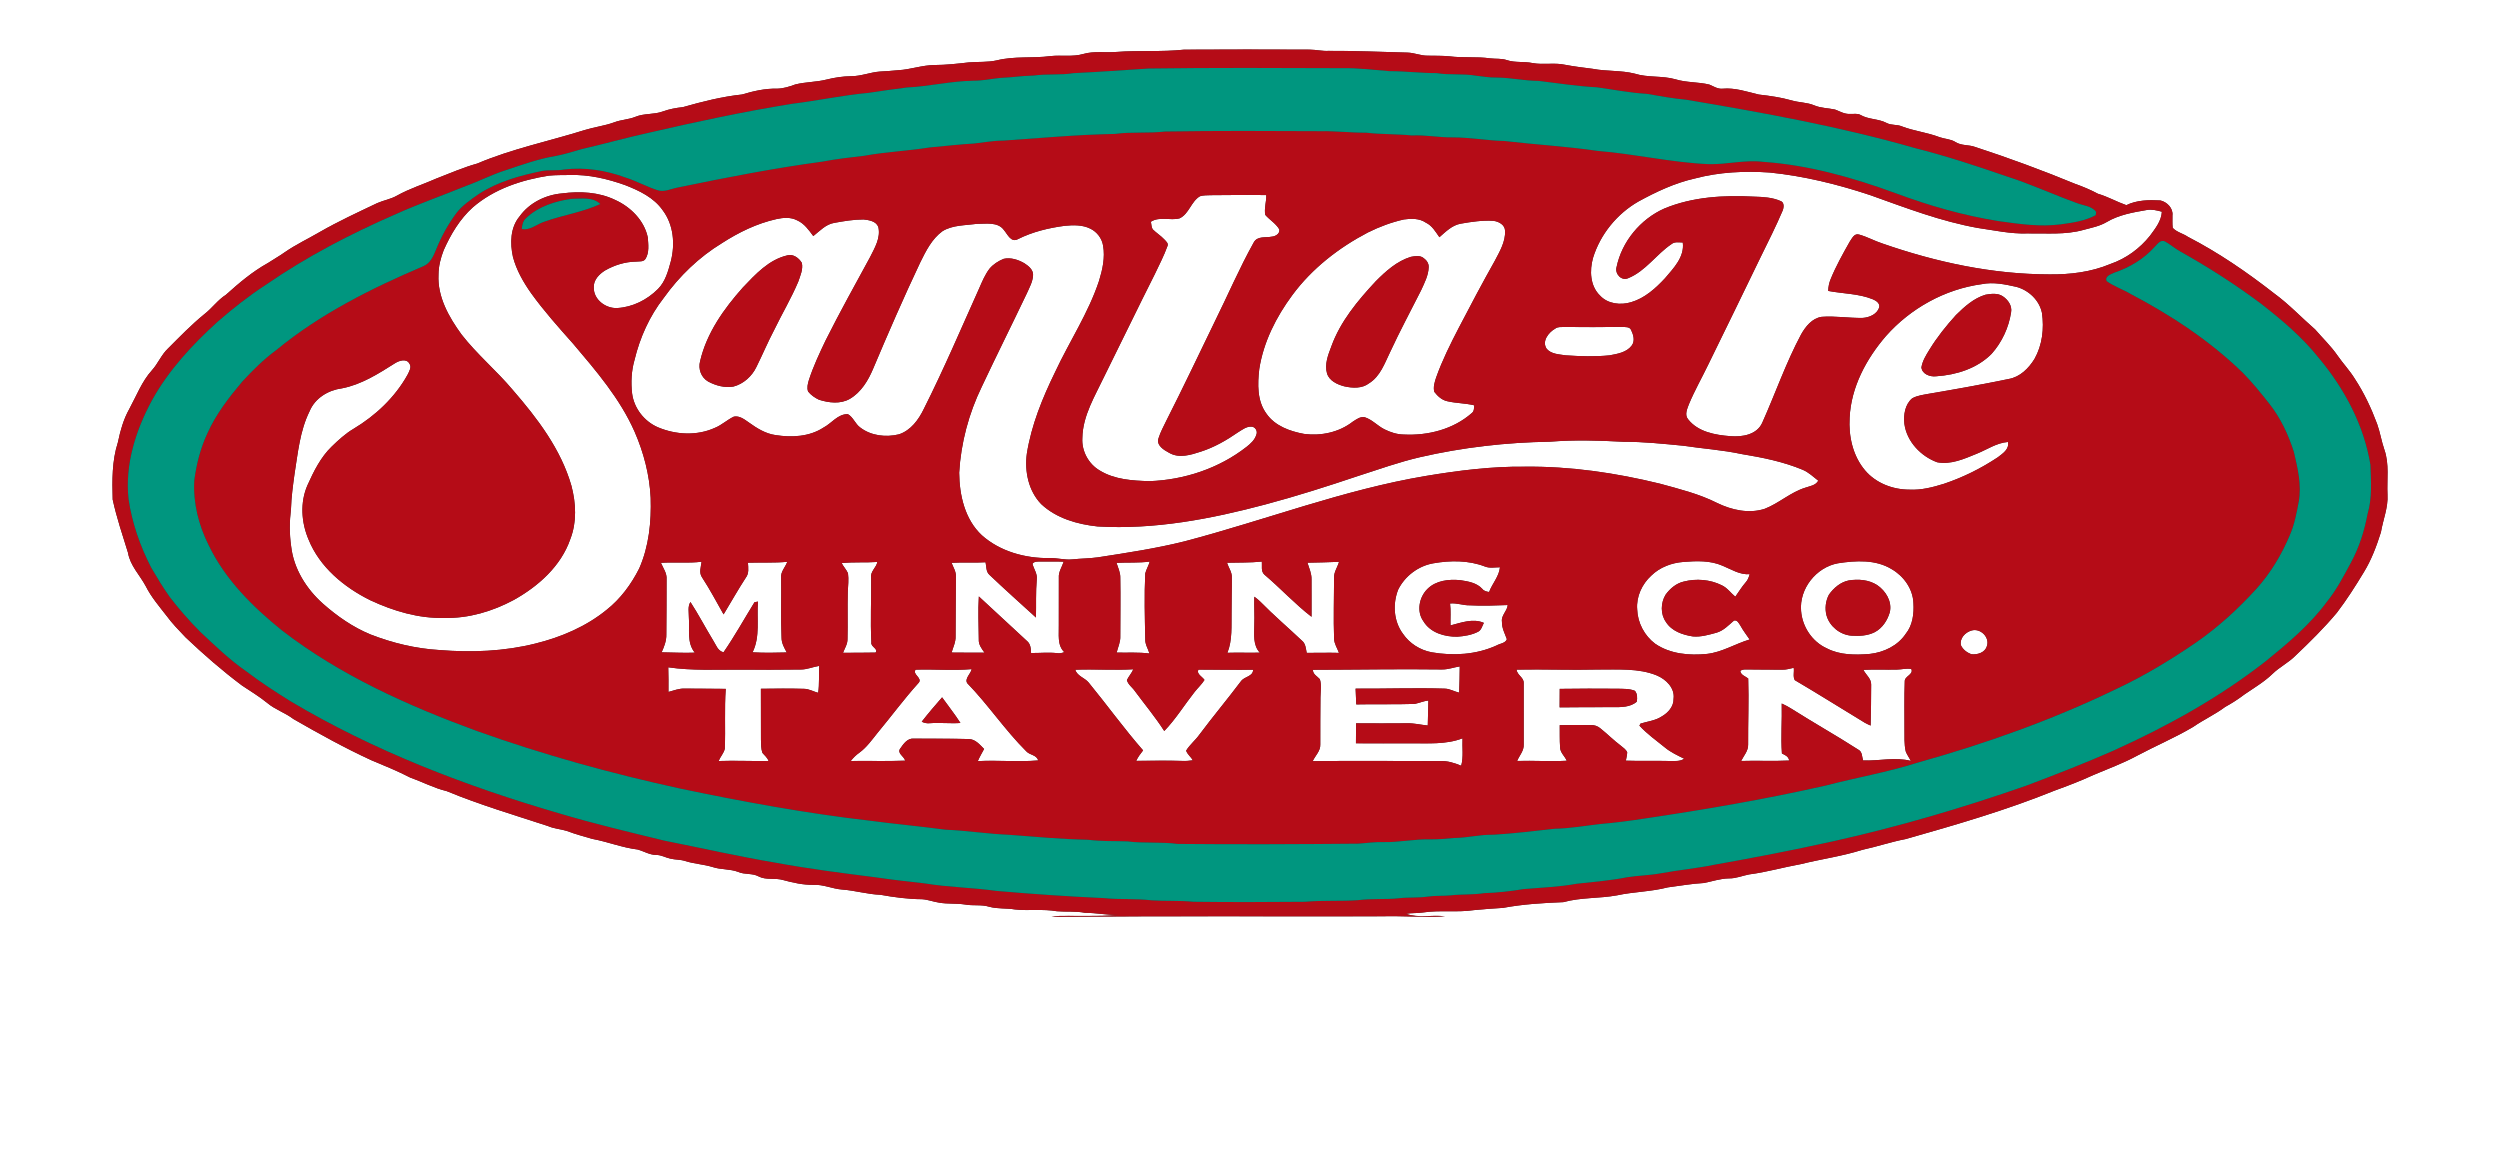 <?xml version="1.0" encoding="UTF-8" standalone="no"?>
<svg
   width="1592pt"
   height="732pt"
   viewBox="0 0 1592 732"
   version="1.1"
   id="svg69"
   sodipodi:docname="0001660329.svg"
   xmlns:inkscape="http://www.inkscape.org/namespaces/inkscape"
   xmlns:sodipodi="http://sodipodi.sourceforge.net/DTD/sodipodi-0.dtd"
   xmlns="http://www.w3.org/2000/svg"
   xmlns:svg="http://www.w3.org/2000/svg">
  <rect x="0" y="0" width="1592" height="732" fill="#333333" stroke="none"/>
  <defs
     id="defs73" />
  <sodipodi:namedview
     id="namedview71"
     pagecolor="#ffffff"
     bordercolor="#000000"
     borderopacity="0.25"
     inkscape:showpageshadow="2"
     inkscape:pageopacity="0.0"
     inkscape:pagecheckerboard="0"
     inkscape:deskcolor="#d1d1d1"
     inkscape:document-units="pt"
     showgrid="false" />
  <g
     id="#ffffffff">
    <path
       fill="#ffffff"
       opacity="1"
       d="M 0,0 H 1592 V 732 H 0 V 0 m 710.95,33.08 c -7.04,0.59 -14.29,-0.68 -21.16,1.31 -6.76,1.96 -13.88,0.59 -20.79,1.33 -11.38,1.53 -23.08,-0.11 -34.3,2.74 -5.81,1.3 -11.79,0.79 -17.67,1.27 -7.31,0.84 -14.64,1.67 -22,1.69 -7.81,0.07 -15.22,2.87 -22.98,3.29 -3.87,0.44 -7.75,0.59 -11.63,0.85 -6.22,0.43 -12.12,3.01 -18.4,2.96 -5.29,0.07 -10.55,0.87 -15.68,2.15 -6.55,1.67 -13.42,1.46 -19.96,3.14 -3.71,1.37 -7.54,2.58 -11.52,2.66 -7.6,-0.19 -15.1,1.54 -22.34,3.71 -12.77,1.36 -25.29,4.53 -37.61,8.04 -4.38,0.47 -8.75,1.26 -12.9,2.79 -5.59,2.06 -11.77,1.07 -17.3,3.36 -4.35,1.79 -9.16,1.84 -13.54,3.52 -6.11,2.26 -12.65,2.99 -18.85,4.93 -22.79,7.15 -46.36,11.95 -68.43,21.34 -8.82,2.44 -17.2,6.14 -25.72,9.41 -8.46,3.76 -17.37,6.52 -25.47,11.06 -3.92,2.24 -8.44,2.92 -12.53,4.74 -12.31,5.87 -24.72,11.57 -36.55,18.38 -7.37,4.3 -15.13,7.94 -22.16,12.8 -3.51,2.53 -7.32,4.61 -10.93,6.99 -9.78,5.43 -18.36,12.73 -26.65,20.17 -5.26,3.35 -8.84,8.57 -13.74,12.34 -8.26,6.72 -15.66,14.39 -23.18,21.9 -4.21,3.99 -6.33,9.55 -10.19,13.82 -6.47,7.17 -9.88,16.35 -14.45,24.71 -3.7,6.57 -5.71,13.87 -7.24,21.2 -3.8,11.74 -3.67,24.21 -3.32,36.4 2.49,11.5 6.29,22.68 9.76,33.92 1.37,8.2 7.56,14.24 11.34,21.34 3.45,6.86 8.48,12.71 13.16,18.74 3.62,4.94 7.91,9.33 12.13,13.76 11.45,10.87 23.37,21.27 36.02,30.73 5.43,3.62 11.04,6.99 16.1,11.13 5.02,4.21 11.41,6.18 16.58,10.17 16.21,9.3 32.57,18.4 49.57,26.21 8.41,3.49 16.85,6.95 24.95,11.13 7.73,2.71 15,6.65 23.01,8.55 21.09,8.72 43.01,15.2 64.69,22.31 3.81,1.68 8.03,1.86 11.96,3.09 5.25,2.03 10.7,3.45 16.09,5.03 9.8,1.81 19.18,5.63 29.09,6.8 3.91,1.15 7.54,3.43 11.73,3.44 3.17,-0.04 5.94,1.72 8.98,2.34 3.09,0.77 6.35,0.51 9.4,1.52 5.69,1.81 11.72,2.08 17.43,3.82 5.33,1.79 11.1,1.12 16.38,3.13 4.12,1.85 8.87,0.65 12.89,2.82 4.89,2.6 10.6,0.78 15.75,2.36 6.29,1.73 12.72,3.12 19.29,3.05 6.25,-0.34 12.03,2.54 18.2,2.99 8.21,0.58 16.18,3.04 24.42,3.34 8.71,1.56 17.53,2.76 26.41,2.81 3.78,0.21 7.34,1.67 11.08,2.21 5.39,0.92 10.91,0.33 16.31,1.16 5.13,0.97 10.45,-0.13 15.49,1.44 5.35,1.46 10.94,0.79 16.37,1.72 8.86,0.98 17.85,-0.42 26.66,1.13 5.98,0.51 12.03,-0.17 17.96,1.01 7.18,-0.02 14.2,1.55 21.39,1.32 -14.19,1.26 -28.5,0.28 -42.72,0.81 3.41,0.65 6.91,0.29 10.37,0.37 66.66,-0.56 133.33,-0.13 200,-0.29 13.41,-0.35 26.81,0.81 40.21,0.05 -8.22,-1.15 -16.87,1.27 -24.81,-1.64 3.5,-0.63 7.09,-0.28 10.61,-0.82 10.84,-1.67 21.86,0.09 32.69,-1.53 6.14,-0.61 12.28,-1.03 18.44,-1.42 12.68,-2.37 25.57,-3.13 38.44,-3.65 11.11,-3.09 22.78,-2.26 34.07,-4.32 10.69,-2.32 21.75,-2.31 32.36,-5.08 7.64,-0.95 15.23,-2.38 22.94,-2.78 5.36,-1.01 10.59,-2.88 16.12,-2.94 4.4,0.07 8.48,-1.71 12.73,-2.53 11.15,-1.42 21.97,-4.61 33.02,-6.57 12.95,-3.23 26.24,-5 38.99,-9.06 9.32,-2 18.36,-5.12 27.73,-6.89 31.97,-9.09 64,-18.34 94.84,-30.86 8.34,-3.03 16.64,-6.19 24.69,-9.93 9.32,-3.98 18.89,-7.42 27.81,-12.28 11.82,-6.3 24.23,-11.51 35.76,-18.37 6.58,-4.56 13.92,-7.9 20.35,-12.7 4.22,-2.32 8.28,-4.91 12.11,-7.84 6.11,-4.25 12.64,-7.98 18.02,-13.19 4.43,-4.34 10.12,-7.08 14.5,-11.48 9.24,-8.77 18.35,-17.73 26.53,-27.52 6.24,-8.18 11.78,-16.88 17.1,-25.69 4.88,-7.93 8.14,-16.71 10.94,-25.55 1.34,-7.98 4.67,-15.69 4.18,-23.92 -0.46,-9.52 1.26,-19.37 -1.97,-28.57 -1.87,-5.39 -2.72,-11.07 -4.64,-16.44 -3.72,-10.01 -8.29,-19.73 -14.15,-28.67 -3.24,-5.31 -7.57,-9.82 -11.09,-14.92 -4.17,-6.02 -9.48,-11.08 -14.24,-16.59 -8.73,-7.57 -16.67,-16.08 -26.03,-22.9 -17.27,-13.49 -35.43,-25.98 -54.93,-36.05 -3.1,-2.16 -7.14,-2.92 -9.73,-5.74 -0.32,-2.63 -0.12,-5.28 -0.17,-7.93 0.56,-4.53 -3.48,-8.6 -7.67,-9.52 -7.29,-0.42 -15.02,-0.27 -21.71,3 -6.14,-2.15 -11.79,-5.43 -18.04,-7.25 -4.69,-2.51 -9.59,-4.57 -14.6,-6.34 -20.92,-8.62 -42.16,-16.47 -63.69,-23.49 -4.06,-1.51 -8.7,-0.69 -12.45,-3.11 -3.09,-1.97 -6.83,-1.92 -10.18,-3.11 -7.78,-3.01 -16.17,-3.87 -23.95,-6.86 -3.12,-1.38 -6.74,-0.54 -9.75,-2.19 -5.21,-2.75 -11.47,-2.13 -16.59,-5.09 -2.06,-1.2 -4.53,-0.48 -6.76,-0.66 -3.41,0.2 -6.39,-1.61 -9.44,-2.78 -4.43,-0.98 -9.11,-0.88 -13.33,-2.7 -4.5,-1.9 -9.5,-1.72 -14.14,-3.08 -6.91,-1.94 -14.02,-3 -21.13,-3.78 -7.54,-1.81 -15.16,-4.45 -23,-3.73 -3.12,0.33 -5.76,-1.49 -8.49,-2.63 -7.09,-1.73 -14.54,-1.19 -21.55,-3.35 -8.51,-2.43 -17.6,-0.95 -26.04,-3.63 -8.73,-2.19 -17.85,-1.34 -26.65,-3.05 -5.83,-0.76 -11.67,-1.43 -17.44,-2.54 -6.89,-1.55 -14.01,0.15 -20.93,-1.14 -5.36,-1.13 -10.97,-0.1 -16.22,-1.83 -3.44,-1.21 -7.12,-0.72 -10.66,-1.15 -8.63,-1.24 -17.39,-0.19 -26.02,-1.3 -4.65,-0.45 -9.31,-0.31 -13.96,-0.41 -4.33,0.03 -8.38,-1.85 -12.69,-1.96 -16.78,-0.4 -33.55,-1.22 -50.35,-1.09 -4.03,0.21 -7.98,-0.77 -11.98,-0.8 -26.68,-0.11 -53.35,-0.15 -80.02,0.02 -14.28,1.54 -28.71,0.34 -43.04,1.46 z"
       id="path2" />
    <path
       fill="#ffffff"
       opacity="1"
       d="m 1079.28,113.66 c 15.54,-4.14 31.76,-4.87 47.75,-3.79 21.81,2.23 43.2,7.5 63.98,14.41 22.49,8.04 44.94,16.69 68.55,20.9 10.44,1.49 20.84,3.84 31.45,3.47 11.95,-0.21 24.19,1.04 35.85,-2.27 4.94,-1.34 10.1,-2.3 14.58,-4.93 7.74,-4.62 16.76,-6.21 25.52,-7.7 3.28,-0.61 6.55,0.2 9.72,1.07 -0.3,5.92 -4.19,10.69 -7.53,15.27 -6.53,8.21 -15.33,14.62 -25.28,18.03 -12.24,5.16 -25.67,6.77 -38.87,6.61 -36.16,-0.04 -71.98,-7.74 -106.03,-19.58 -5.15,-1.64 -9.91,-4.36 -15.11,-5.78 -3.1,-0.96 -4.51,2.53 -5.96,4.56 -4.39,7.76 -8.77,15.57 -12.14,23.84 -0.99,2.38 -1.51,4.92 -1.55,7.5 9.43,1.8 19.33,1.66 28.34,5.29 2.07,0.85 4.73,2.53 4.16,5.17 -1.41,4.41 -6.37,6.5 -10.66,6.73 -8.7,0.14 -17.38,-1.36 -26.08,-0.69 -6.07,0.94 -10.17,6.15 -13.02,11.17 -9.68,18.1 -16.37,37.59 -24.75,56.28 -3.46,7.7 -12.76,9.14 -20.27,8.54 -9.64,-0.73 -20.65,-2.68 -26.95,-10.76 -2.37,-2.83 -0.6,-6.56 0.49,-9.53 3.63,-8.75 8.36,-16.99 12.45,-25.52 11.25,-22.87 22.36,-45.81 33.49,-68.74 4.72,-9.62 9.57,-19.2 13.76,-29.06 0.82,-1.95 1.18,-5.3 -1.28,-6.13 -5.29,-2.34 -11.16,-2.63 -16.85,-2.79 -19.26,-1.04 -39.25,0.1 -57.25,7.59 -15.19,6.78 -26.99,21 -30.38,37.34 -1.15,4.23 3.14,8.96 7.47,6.97 11.09,-4.52 17.81,-15.15 27.52,-21.67 2.02,-1.7 4.79,-1.05 7.2,-1.04 1.18,9.27 -5.86,16.32 -11.34,22.79 -6.01,6.45 -12.93,12.71 -21.56,15.23 -6.73,2.04 -14.94,1.14 -19.86,-4.28 -6.3,-6.12 -6.64,-15.87 -4.42,-23.87 4.61,-15.04 15.24,-28.1 28.86,-35.93 11.38,-6.24 23.27,-11.84 36,-14.7 z"
       id="path4" />
    <path
       fill="#ffffff"
       opacity="1"
       d="m 349.59,111.84 c 4.46,-0.43 8.94,-0.32 13.41,-0.4 12,-0.37 23.87,2.45 35.12,6.45 8.98,3.52 18.29,7.91 23.95,16.08 6.9,9.17 7.91,21.55 5.12,32.4 -1.7,6.26 -3.46,12.92 -8.18,17.66 -6.87,6.9 -16.22,11.63 -26.02,12.14 -7.28,0.37 -15.09,-5.43 -14.86,-13.12 -0.29,-4.75 3.46,-8.5 7.19,-10.83 5.99,-3.41 12.77,-5.54 19.7,-5.62 2.02,-0.27 4.7,0.3 6,-1.7 2.54,-4.06 1.82,-9.17 1.5,-13.7 -2.27,-10.84 -10.94,-19.44 -20.8,-23.89 -10.45,-5.06 -22.42,-5.62 -33.76,-4.15 -10.5,0.9 -20.9,5.98 -27.1,14.67 -5.95,7.09 -6.12,17.12 -4.22,25.74 2.22,8.44 6.62,16.12 11.62,23.2 8.17,11.34 17.5,21.77 26.78,32.2 14.71,17.35 29.83,34.96 39.09,55.97 5.8,13.29 9.51,27.56 10.21,42.06 0.49,15.26 -1.08,30.92 -7.29,45 -5.05,10.02 -11.88,19.33 -20.73,26.32 -13.09,10.68 -28.99,17.43 -45.28,21.47 -20.01,5.04 -40.87,5.82 -61.37,4.14 -14.98,-0.89 -29.74,-4.46 -43.71,-9.89 -11.21,-4.62 -21.3,-11.66 -30.35,-19.66 -10.53,-9.4 -18.58,-22.19 -20.19,-36.4 -1.17,-7.94 -1.09,-16.02 -0.11,-23.97 0.2,-7.4 1.23,-14.74 2.23,-22.07 2.17,-13.53 3.42,-27.57 9.58,-40.03 3.44,-8.35 11.87,-13.47 20.58,-14.61 12.41,-2.37 23.21,-9.3 33.73,-15.93 2.64,-1.7 7.34,-3.31 9.27,0.14 1.65,2.27 -0.16,5 -1.17,7.14 -8,14.41 -20.42,26.07 -34.49,34.48 -5.11,3.03 -9.48,7.08 -13.74,11.18 -7.1,6.84 -11.53,15.86 -15.53,24.74 -4.78,10.97 -3.91,23.65 0.72,34.52 7.12,17.63 22.62,30.4 39.3,38.66 14.72,6.88 30.83,11.69 47.21,11.26 15.38,0.37 30.64,-4.18 44.12,-11.41 15.59,-8.68 30.06,-21.46 36.04,-38.74 4.23,-10.85 3.66,-22.9 0.73,-33.99 -6.68,-23.26 -21.66,-42.93 -37.29,-60.95 -10.31,-12.31 -22.78,-22.66 -32.65,-35.34 -8.06,-11.04 -15.43,-23.99 -14.71,-38.12 0.02,-5.36 1.36,-10.65 3.3,-15.61 4.48,-10.08 10.27,-19.85 18.54,-27.28 13.53,-11.72 31.09,-17.51 48.51,-20.21 z"
       id="path6" />
    <path
       fill="#ffffff"
       opacity="1"
       d="m 764.16,124.95 c 2.19,-0.66 4.52,-0.58 6.8,-0.66 11.8,-0.08 23.6,-0.24 35.4,-0.06 0.16,4.21 -1.45,8.47 -0.63,12.61 2.8,3.23 6.75,5.46 8.93,9.21 0.55,2.78 -2.45,4.49 -4.83,4.66 -3.89,0.78 -9.12,-0.55 -11.41,3.63 -9.22,16.52 -16.66,33.96 -25.06,50.9 -10.11,20.87 -20.06,41.81 -30.55,62.49 -1.79,3.73 -3.82,7.37 -5.05,11.33 -1.59,4.55 3.43,7.51 6.8,9.32 6.33,3.66 13.72,1.31 20.14,-0.78 8.48,-2.73 16.29,-7.19 23.58,-12.25 2.66,-1.59 5.36,-3.85 8.64,-3.67 2.48,0.07 4.09,2.91 3.13,5.12 -0.99,3.37 -3.7,5.79 -6.38,7.87 -17.5,13.65 -39.58,20.94 -61.67,21.74 -10.79,-0.3 -22.21,-0.99 -31.66,-6.78 -7.13,-4.13 -11.6,-12.39 -11.1,-20.63 0.22,-14.39 8.13,-26.94 14.09,-39.56 10.76,-21.65 21.24,-43.42 32.12,-65 2.74,-5.81 5.74,-11.51 7.92,-17.56 0.96,-1.87 -0.82,-3.16 -1.9,-4.39 -2.28,-2.43 -5.15,-4.18 -7.48,-6.52 -0.82,-1.45 -0.75,-3.19 -1.09,-4.77 5.54,-3.56 12.32,-0.56 18.29,-2.16 6.04,-2.88 7.25,-10.73 12.97,-14.09 z"
       id="path8" />
    <path
       fill="#ffffff"
       opacity="1"
       d="m 494.4,139.52 c 4.36,-0.96 9.16,-1.36 13.25,0.81 4.52,2.01 7.41,6.15 10.25,10.01 4.13,-3.24 7.96,-7.55 13.41,-8.42 6.14,-1.12 12.37,-2.17 18.63,-2.16 3.46,0.37 7.93,1.07 9.37,4.75 1.63,6.95 -2.31,13.37 -5.29,19.33 -9.55,17.56 -19.28,35.02 -28.23,52.89 -3.96,8.28 -7.89,16.62 -10.71,25.37 -0.69,2.3 -1.34,4.85 -0.48,7.21 1.81,2.3 4.3,3.98 6.93,5.24 6.29,1.98 13.55,2.89 19.56,-0.5 7.27,-4.22 11.74,-11.7 14.92,-19.24 9.6,-22.71 19.42,-45.34 29.97,-67.63 3.61,-7.31 7.44,-15.05 14.2,-19.97 6.52,-3.99 14.5,-3.62 21.81,-4.65 5.82,0.04 13.46,-1.49 17.38,4.02 2.31,2.72 4.5,8.17 8.94,5.66 9.28,-4.64 19.47,-7.09 29.71,-8.44 5.44,-0.53 11.27,-0.69 16.29,1.8 4.26,2.06 7.43,6.22 8.16,10.91 1.3,7.53 -0.38,15.16 -2.6,22.35 -6.77,20.48 -18.86,38.56 -27.94,58.01 -8.08,16.54 -15.16,33.83 -18.05,52.11 -1.49,11.28 1.06,23.62 9.13,32 9.66,9.1 23.05,12.89 35.96,14.27 36.18,2.12 72.14,-4.76 106.95,-14.05 19.85,-5.29 39.44,-11.55 58.91,-18.1 13.1,-4.21 26.09,-8.88 39.52,-11.99 27.09,-6.24 54.88,-9.41 82.66,-9.84 15.61,-1.24 31.32,-0.79 46.94,0.06 12.63,-0.06 25.19,1.29 37.75,2.49 12.5,1.88 25.15,2.7 37.54,5.36 13.16,2.16 26.36,4.81 38.72,9.97 3.76,1.59 6.74,4.47 9.93,6.95 -1.71,3.09 -5.38,3.42 -8.37,4.5 -9.35,2.92 -16.69,9.91 -25.76,13.42 -10.06,3.25 -20.96,0.79 -30.23,-3.7 -11.53,-5.83 -24.15,-8.93 -36.55,-12.33 -28.11,-6.87 -57,-11.13 -85.98,-10.8 -21.13,-0.25 -42.17,2.43 -62.98,5.89 -52.47,8.8 -102.27,28.15 -153.57,41.62 -18.21,4.56 -36.8,7.35 -55.32,10.21 -5.36,0.75 -10.79,0.72 -16.16,1.29 -5.01,0.57 -9.92,-1.08 -14.93,-0.8 -15.33,0.12 -31.23,-4.22 -42.84,-14.59 -10.82,-10.1 -14.24,-25.55 -14.38,-39.82 1.1,-18.98 6.1,-37.7 14.41,-54.8 9.36,-19.87 19.19,-39.51 28.64,-59.33 1.67,-3.8 3.89,-7.59 4,-11.84 0.02,-3.38 -2.95,-5.68 -5.51,-7.36 -3.94,-2.28 -8.65,-3.84 -13.21,-2.84 -3.4,1.41 -6.66,3.44 -9.03,6.3 -2.85,3.77 -4.68,8.17 -6.56,12.48 -11.52,25.68 -22.57,51.6 -35.23,76.74 -3.33,6.9 -8.29,13.74 -15.85,16.24 -8.31,2.03 -17.81,0.97 -24.71,-4.37 -3.19,-2.31 -4.4,-6.56 -7.87,-8.5 -6.44,-0.08 -10.26,5.85 -15.51,8.58 -8.98,5.87 -20.28,6.4 -30.6,4.76 -6.3,-0.89 -11.82,-4.35 -16.89,-8 -2.81,-1.95 -5.88,-4.44 -9.55,-3.75 -4.23,1.99 -7.66,5.34 -12.01,7.11 -11.47,5.26 -25.01,4.51 -36.46,-0.35 -8.62,-3.76 -15.12,-12.07 -16.34,-21.44 -0.82,-7.15 -0.46,-14.48 1.53,-21.42 3.43,-14.25 9.58,-27.92 18.62,-39.51 9.93,-13.89 22.49,-26 37.11,-34.9 10.63,-6.84 22.2,-12.5 34.6,-15.27 m 7.04,23.08 c -11.8,2.71 -20.33,12.02 -28.36,20.45 -12.07,13.55 -23.07,28.97 -27.24,46.91 -1.36,4.95 0.65,10.45 5.15,13.02 4.84,2.57 10.54,4.14 16.02,3.19 6.46,-1.68 11.87,-6.59 14.71,-12.57 3.88,-7.8 7.25,-15.86 11.31,-23.57 4.98,-10.27 10.84,-20.11 15.29,-30.63 1.28,-3.81 3.2,-7.88 2.31,-11.96 -1.81,-3.07 -5.44,-5.86 -9.19,-4.84 z"
       id="path10" />
    <path
       fill="#ffffff"
       opacity="1"
       d="m 871.17,147.99 c 7.26,-3.6 14.9,-6.46 22.81,-8.24 4.72,-0.67 9.91,-0.76 14.01,2.04 3.98,1.88 6.2,5.81 8.62,9.27 4.05,-3.52 8.09,-7.67 13.62,-8.63 6.87,-1.2 13.85,-2.26 20.85,-1.78 3.34,0.39 7.28,2.52 7.35,6.34 0.33,6.85 -3.34,13.03 -6.42,18.9 -7.95,14.16 -15.59,28.5 -23.07,42.92 -5.33,10.27 -10.51,20.66 -14.4,31.58 -0.95,2.91 -1.99,6.08 -1.17,9.14 2.09,2.73 4.82,5.25 8.29,5.98 5.63,1.32 11.5,1.22 17.14,2.6 -0.16,1.78 0.01,3.88 -1.66,5.03 -11.73,10.27 -27.87,14.37 -43.21,13.58 -4.31,-0.05 -8.47,-1.41 -12.29,-3.31 -4.44,-2.21 -7.83,-6.22 -12.64,-7.72 -2.78,-0.54 -5.26,1.4 -7.48,2.79 -8.7,6.82 -20.28,9.29 -31.12,7.84 -8.98,-1.66 -18.46,-5.03 -23.9,-12.85 -6.04,-8.18 -5.71,-18.89 -4.59,-28.5 2.67,-17.2 10.76,-33.13 21.03,-47.02 12.54,-16.98 29.61,-30.22 48.23,-39.96 m 27.21,15.58 c -8.84,2.74 -15.89,9.1 -22.28,15.52 -11.46,12.29 -22.57,25.58 -28.33,41.59 -2.06,5.4 -4.39,11.32 -2.72,17.15 1.49,4.72 6.49,6.98 10.91,8.17 5.28,1.2 11.46,1.55 15.96,-1.99 7.09,-4.44 9.84,-12.74 13.33,-19.87 6.15,-13.29 13.1,-26.18 19.69,-39.26 2.14,-4.71 4.71,-9.5 4.84,-14.8 0.11,-2.31 -1.31,-4.36 -3.12,-5.65 -2.28,-1.98 -5.59,-1.34 -8.28,-0.86 z"
       id="path12" />
    <path
       fill="#ffffff"
       opacity="1"
       d="m 1200.98,213.99 c 15.63,-17.67 37.58,-29.85 61.01,-33.04 7.42,-1.51 14.91,0.14 22.17,1.75 7.8,2.16 14.53,8.51 16.17,16.59 1.43,9.93 0.22,20.45 -4.76,29.28 -3.71,5.99 -9.21,11.53 -16.41,12.77 -16.68,3.45 -33.44,6.45 -50.22,9.3 -3.81,0.74 -7.83,1.1 -11.26,3.03 -4.63,3.93 -5.6,10.53 -4.96,16.27 1.52,11.24 10.45,20.6 20.87,24.43 8.76,1.68 17.26,-2.19 25.19,-5.43 6.57,-2.63 12.63,-6.94 19.87,-7.49 1,4.67 -3.31,7.3 -6.44,9.75 -10.64,7.07 -22.17,12.81 -34.28,16.87 -7.1,2.21 -14.45,4.13 -21.95,3.73 -10.61,0.01 -21.48,-4.12 -28.38,-12.36 -7.75,-9.19 -10.46,-21.66 -9.75,-33.44 0.91,-19.49 10.6,-37.48 23.13,-52.01 m 63.41,-26.32 c -7.44,2.21 -13.38,7.59 -18.8,12.91 -6.23,6.87 -12.07,14.15 -16.91,22.07 -2.18,3.51 -4.43,7.16 -5.12,11.28 0.44,4.36 5.55,6.16 9.39,5.68 12.82,-0.83 26.12,-4.98 35.33,-14.32 6.53,-7.35 10.87,-16.65 12.38,-26.36 0.79,-4.22 -1.99,-8.11 -5.36,-10.31 -3.23,-2.11 -7.34,-1.56 -10.91,-0.95 z"
       id="path14" />
    <path
       fill="#ffffff"
       opacity="1"
       d="m 990.41,209.24 c 1.58,-1.24 3.67,-0.92 5.57,-1.02 12.34,0.12 24.7,0.13 37.05,-0.04 1.93,0.17 4.72,-0.25 5.67,1.97 1.47,3.04 2.64,7 0.34,9.97 -3.3,4.35 -9.12,5.23 -14.14,6.18 -9.27,0.91 -18.64,0.61 -27.92,-0.02 -4.14,-0.67 -9.11,-0.72 -12.05,-4.15 -3.26,-4.83 1.21,-10.51 5.48,-12.89 z"
       id="path16" />
    <path
       fill="#ffffff"
       opacity="1"
       d="m 710.99,358.42 c 7.06,-0.36 14.14,0.13 21.18,-0.81 -0.74,2.61 -2.21,4.95 -2.88,7.58 -0.67,13.95 -0.27,27.93 0.01,41.89 -0.14,3.27 1.79,6.05 2.68,9.08 -6.95,-0.91 -13.94,-0.42 -20.91,-0.58 0.86,-3.49 2.53,-6.85 2.34,-10.54 0,-12.36 0.22,-24.72 0,-37.07 0.09,-3.37 -1.43,-6.42 -2.42,-9.55 z"
       id="path18" />
    <path
       fill="#ffffff"
       opacity="1"
       d="m 420.87,358.42 c 8.63,-0.6 17.29,0.36 25.9,-0.7 -0.4,3.33 -1.84,7.03 0.37,10.06 4.95,7.59 9.18,15.6 13.64,23.47 4.71,-7.78 9.16,-15.72 14.13,-23.36 2.17,-2.75 1.58,-6.32 1.38,-9.55 8.35,-0.27 16.72,0.21 25.06,-0.58 -1.22,3.43 -4.34,6.29 -3.92,10.19 0.19,12.7 -0.29,25.41 0.26,38.11 -0.02,3.47 1.7,6.48 3.34,9.42 -7.26,0.22 -14.55,0.34 -21.8,-0.09 5,-10.04 2.55,-21.52 3.45,-32.29 -0.55,0.1 -1.65,0.29 -2.2,0.38 -6.57,10.64 -12.62,21.6 -19.73,31.89 -3.72,-0.8 -4.77,-4.75 -6.61,-7.54 -4.93,-8.09 -9.31,-16.52 -14.47,-24.47 -1.84,2.89 -0.97,6.39 -1.01,9.61 0.63,7.61 -1.47,16.19 3.79,22.64 -7.04,0.32 -14.1,-0.17 -21.14,-0.22 1.64,-3.57 3.1,-7.34 3.01,-11.34 0.04,-11.7 0.22,-23.4 0.15,-35.1 0.31,-3.92 -2.13,-7.12 -3.6,-10.53 z"
       id="path20" />
    <path
       fill="#ffffff"
       opacity="1"
       d="m 535.96,358.59 c 7.55,-0.82 15.17,-0.19 22.75,-0.74 -0.67,3.68 -4.65,6.07 -3.96,10.08 0.16,13.69 -0.58,27.42 0.14,41.1 -0.62,2.86 4.7,4.16 2.66,6.53 -6.89,0.19 -13.8,0.06 -20.7,0.14 1.05,-2.85 2.88,-5.53 2.84,-8.67 0.26,-10.01 -0.1,-20.03 0.18,-30.03 0.18,-3.97 0.67,-7.97 0.14,-11.93 -1.04,-2.34 -2.87,-4.22 -4.05,-6.48 z"
       id="path22" />
    <path
       fill="#ffffff"
       opacity="1"
       d="m 605.95,358.41 c 7.21,-0.47 14.44,0.11 21.65,-0.36 0.6,2.66 0.21,5.94 2.42,7.95 9.72,9.26 19.75,18.19 29.68,27.24 0.19,-8.11 -0.19,-16.23 0.51,-24.32 0.49,-3.62 -1.95,-6.6 -2.74,-9.96 1.37,-1.68 3.59,-1.31 5.52,-1.39 4.79,0.07 9.58,-0.1 14.37,0.12 -1.1,3.39 -3.39,6.53 -3.1,10.24 0.02,10.02 -0.06,20.04 -0.02,30.06 0.21,5.91 -1.21,12.68 3.49,17.3 -1.51,0.59 -3.1,0.92 -4.7,0.61 -5.47,-0.58 -10.97,0 -16.45,-0.06 -0.09,-2.81 -0.32,-5.88 -2.71,-7.75 -10.18,-9.43 -20.36,-18.87 -30.55,-28.27 -0.58,9.07 -0.11,18.19 -0.04,27.28 -0.23,3.32 1.84,5.97 3.65,8.51 -6.99,0.13 -13.98,-0.09 -20.97,-0.06 1.01,-3.45 2.73,-6.8 2.55,-10.48 0,-12.7 0.18,-25.4 0.21,-38.09 0.08,-3.11 -1.7,-5.77 -2.77,-8.57 z"
       id="path24" />
    <path
       fill="#ffffff"
       opacity="1"
       d="m 781.36,358.36 c 7.41,-0.22 14.81,0.03 22.18,-0.75 0.23,2.75 -0.7,6.14 1.58,8.27 10.26,8.69 19.43,18.68 30.07,26.91 0.06,-7.95 -0.05,-15.91 -0.02,-23.86 0.1,-3.73 -1.51,-7.12 -2.59,-10.6 6.71,-0.07 13.4,-0.33 20.11,-0.56 -0.94,3.44 -3.35,6.51 -3.15,10.22 -0.02,12.93 -0.46,25.86 0.01,38.79 0.09,3.26 2.05,5.98 3.11,8.97 -6.86,-0.19 -13.71,0.02 -20.56,0 -0.56,-2.73 -0.65,-5.89 -3.03,-7.78 -8.74,-8.25 -17.9,-16.07 -26.33,-24.65 -1.21,-1.27 -2.6,-2.33 -3.99,-3.34 -0.22,6.01 0.24,12.02 -0.01,18.04 -0.02,6.01 -0.97,12.82 3.53,17.59 -6.89,0.18 -13.79,-0.13 -20.68,0.1 3.3,-8.16 2.49,-17.1 2.66,-25.71 -0.06,-7.35 0.26,-14.7 0.18,-22.06 0.23,-3.51 -2.06,-6.38 -3.07,-9.58 z"
       id="path26" />
    <path
       fill="#ffffff"
       opacity="1"
       d="m 912.81,358.7 c 10.83,-1.9 22.35,-1.96 32.74,2.03 3.07,1.27 6.41,0.49 9.63,0.51 -0.57,5.89 -4.91,10.36 -6.92,15.75 -1.61,-0.24 -3.24,-0.59 -4.29,-1.94 -3.55,-3.95 -9.08,-4.84 -14.06,-5.6 -7.27,-0.72 -15.47,0.17 -20.89,5.57 -5.31,5.2 -7.11,14.31 -2.6,20.57 4.4,7.35 13.5,9.99 21.6,9.85 4.5,-0.32 9.12,-1.06 13.19,-3.13 2.16,-1.09 2.65,-3.71 3.71,-5.67 -6.85,-3.04 -14.42,-0.13 -21.24,1.62 -0.12,-4.66 0.31,-9.32 -0.28,-13.96 4.26,-0.49 8.33,1.29 12.59,1.16 8.04,0.44 16.09,0.13 24.13,-0.17 -0.34,3.92 -4.32,6.58 -3.68,10.69 -0.11,3.95 1.84,7.45 3.14,11.05 -0.89,2.6 -4.43,2.75 -6.58,4 -12.88,5.89 -27.51,6.74 -41.32,4.35 -7.33,-1.38 -14.07,-5.6 -18.28,-11.79 -5.96,-7.97 -6.62,-19.07 -3.03,-28.16 4.33,-8.65 12.86,-15.1 22.44,-16.73 z"
       id="path28" />
    <path
       fill="#ffffff"
       opacity="1"
       d="m 1051.54,366.54 c 5.44,-5.32 12.91,-8.14 20.43,-8.7 8.31,-0.67 17.1,-1.02 24.92,2.4 5.6,2.28 10.97,5.9 17.3,5.38 -0.49,1.84 -1.14,3.68 -2.45,5.11 -2.53,2.86 -4.47,6.16 -6.7,9.25 -2.93,-2.39 -5.15,-5.71 -8.67,-7.31 -7.4,-3.68 -16.19,-4.37 -24.15,-2.33 -4.8,1.11 -8.72,4.44 -11.56,8.34 -3.17,5.2 -3.39,12.37 0.22,17.42 3.64,5.8 10.64,8.18 17.09,9.17 5.14,0.47 10.23,-1.05 15.14,-2.39 4.48,-1.3 7.67,-4.8 11.09,-7.71 2.25,-0.58 3.2,1.97 4.24,3.45 1.64,3.04 3.81,5.74 5.73,8.61 -9.18,2.72 -17.49,8.1 -27.15,9.18 -11.24,1.15 -23.43,0.08 -32.99,-6.46 -6.83,-5.1 -11.23,-13.4 -11.47,-21.94 -0.66,-8.06 3.08,-16.09 8.98,-21.47 z"
       id="path30" />
    <path
       fill="#ffffff"
       opacity="1"
       d="m 1170.42,358.69 c 11.34,-1.76 23.98,-2.5 34.17,3.73 7.65,4.41 13.54,12.55 13.87,21.55 0.43,6.78 -0.45,14.18 -4.88,19.63 -5.05,7.57 -13.94,11.84 -22.82,12.81 -9.26,0.77 -19.08,0.84 -27.52,-3.58 -9.25,-4.19 -15.57,-13.74 -16.31,-23.81 -1.25,-14.13 9.63,-27.81 23.49,-30.33 m 6.96,10.92 c -5.32,1.04 -9.65,4.77 -12.71,9.08 -2.13,4 -2.7,8.83 -1.54,13.22 1.99,7 8.57,12.28 15.8,12.89 4.99,0.31 10.24,0.11 14.81,-2.19 4.98,-2.57 8.21,-7.61 9.72,-12.88 1.48,-6.77 -2.63,-13.44 -8.09,-17.14 -5.28,-3.43 -11.91,-3.92 -17.99,-2.98 z"
       id="path32" />
    <path
       fill="#ffffff"
       opacity="1"
       d="m 1255.47,401.51 c 5.62,-1.7 11.78,4.34 9.77,9.95 -1.18,4.18 -6.1,5.6 -9.97,5.14 -2.74,-1.06 -5.33,-2.98 -6.56,-5.71 -0.92,-4.41 2.74,-8.26 6.76,-9.38 z"
       id="path34" />
    <path
       fill="#ffffff"
       opacity="1"
       d="m 509.99,426.34 c 4.02,-0.01 7.76,-1.7 11.69,-2.31 -0.34,5.71 0.18,11.49 -0.67,17.16 -3,-0.79 -5.79,-2.51 -8.96,-2.55 -9.17,-0.26 -18.35,-0.16 -27.52,-0.04 -0.02,10.8 0,21.6 0.04,32.4 0.1,2.82 -0.01,5.75 0.95,8.45 1.41,1.64 3.17,3.04 3.92,5.16 -10.61,0.14 -21.23,-0.36 -31.84,0 1.09,-2.71 3.29,-4.95 3.95,-7.81 0.52,-12.7 -0.29,-25.45 0.6,-38.13 -8.73,-0.13 -17.47,-0.09 -26.2,-0.18 -3.56,-0.13 -6.9,1.23 -10.28,2.14 0.07,-5.23 0.01,-10.46 -0.12,-15.69 15.06,2.22 30.29,1.38 45.45,1.5 13,0.09 25.99,0.04 38.99,-0.1 z"
       id="path36" />
    <path
       fill="#ffffff"
       opacity="1"
       d="m 918.06,426.3 c 3.93,0.12 7.66,-1.34 11.5,-1.93 0.04,5.58 -0.24,11.15 -0.38,16.72 -3.1,-0.71 -5.92,-2.52 -9.15,-2.57 -18.93,-0.6 -37.86,0.13 -56.79,0 0.19,3.34 0.23,6.69 0.42,10.04 12.41,-0.26 24.85,0.1 37.26,-0.31 2.9,-0.64 5.67,-1.84 8.66,-2.18 -0.09,5.31 -0.31,10.62 -0.38,15.93 -4.41,-0.42 -8.75,-1.55 -13.2,-1.42 -10.82,0.08 -21.63,0.09 -32.45,0.01 -0.02,4.25 -0.08,8.49 -0.09,12.73 11.51,-0.02 23.03,0.14 34.54,0.03 11.16,-0.13 22.69,0.92 33.33,-3.2 -0.28,5.81 0.71,11.78 -0.84,17.47 -4.28,-1.8 -8.81,-3.21 -13.51,-2.98 -27.02,0.05 -54.04,-0.27 -81.05,0.05 1.62,-3.55 5.03,-6.49 4.83,-10.66 0.05,-10.01 -0.06,-20.02 0.11,-30.03 0.05,-3.82 0.78,-7.76 -0.37,-11.48 -1.66,-1.89 -4.51,-3.1 -4.43,-6.01 27.33,-0.04 54.66,-0.58 81.99,-0.21 z"
       id="path38" />
    <path
       fill="#ffffff"
       opacity="1"
       d="m 1135.06,426.45 c 2.44,0.06 4.79,-0.69 7.17,-1.19 0.44,2.54 -0.64,5.66 0.71,7.86 15.02,8.82 29.76,18.16 44.68,27.17 1.16,0.65 2.37,1.18 3.6,1.74 0.19,-8.7 0.36,-17.4 0.34,-26.09 0.08,-3.83 -3.4,-6.22 -4.96,-9.39 7.12,-0.35 14.26,-0.01 21.39,-0.17 3.04,-0.03 6.08,-0.96 9.13,-0.37 1.62,3.63 -4.41,4.45 -4.19,8 -0.35,9.98 -0.16,19.99 -0.17,29.99 0.1,4.85 -0.31,9.79 0.83,14.56 0.81,2.11 2.21,3.94 3.22,5.98 -10,-2.61 -20.27,0.13 -30.4,-0.28 -0.76,-2.29 -0.44,-5.46 -2.87,-6.77 -14.08,-9.05 -28.68,-17.24 -42.82,-26.21 -1.96,-1.25 -4.03,-2.32 -6.13,-3.28 0.27,10.61 -0.63,21.24 0.13,31.83 2.06,0.95 4.3,1.94 4.6,4.48 -10.18,0.51 -20.39,-0.06 -30.58,0.27 1.7,-3.39 4.62,-6.46 4.47,-10.5 -0.1,-14 0.52,-28.02 0.05,-42.02 -1.8,-1.42 -4.76,-2.2 -5.06,-4.82 1.05,-0.84 2.41,-0.98 3.74,-0.94 7.7,0.04 15.41,0.18 23.12,0.15 z"
       id="path40" />
    <path
       fill="#ffffff"
       opacity="1"
       d="m 583.07,426.43 c 11.89,-0.4 23.82,0.72 35.69,-0.34 -0.54,3 -4.66,5.99 -2.82,8.96 13.36,13.75 24.03,29.88 37.64,43.42 2.19,2.41 6.56,2.18 7.52,5.77 -12.78,1.07 -25.64,-0.24 -38.44,0.43 1.14,-2.68 2.65,-5.17 4,-7.74 -2.72,-2.73 -5.56,-6.25 -9.75,-6.31 -11.64,-0.32 -23.29,-0.17 -34.94,-0.27 -4.01,-0.42 -6.6,3.29 -8.61,6.19 -2.44,3.09 2.35,5 3.07,7.85 -11.54,0.45 -23.12,0.02 -34.68,0.21 1.58,-2.03 3.42,-3.85 5.53,-5.32 4.62,-3.38 7.94,-8.11 11.47,-12.52 8.79,-10.55 16.92,-21.64 26.13,-31.83 2.99,-3.11 -4.2,-5.48 -1.81,-8.5 m 3.88,33.17 c 1.56,0.72 3.25,1.15 4.99,0.95 6.55,-0.51 13.11,0.29 19.66,-0.15 -3.59,-5.66 -7.82,-10.87 -11.68,-16.33 -4.43,5.08 -8.83,10.2 -12.97,15.53 z"
       id="path42" />
    <path
       fill="#ffffff"
       opacity="1"
       d="m 684.72,426.46 c 12.32,-0.43 24.67,0.42 36.99,-0.27 -1.07,2.47 -2.93,4.48 -4.1,6.89 0.74,2.9 3.56,4.68 5.18,7.12 6.22,8.41 12.95,16.48 18.61,25.3 7.28,-7.55 12.8,-16.6 19.29,-24.82 2.05,-2.62 4.55,-4.86 6.33,-7.7 -1.3,-2.04 -5.36,-3.85 -3.83,-6.57 11.58,-0.04 23.19,0.21 34.78,0.06 0.04,4.24 -5.24,4.32 -7.47,7 -8.71,11.59 -18.04,22.71 -26.72,34.33 -2.56,3.61 -6.13,6.4 -8.44,10.19 0.77,2.42 3.06,3.94 4.24,6.17 -2.18,0.31 -4.37,0.49 -6.55,0.39 -9.84,-0.32 -19.68,-0.07 -29.51,-0.04 1.12,-2.44 2.75,-4.57 4.39,-6.68 -12.15,-13.89 -22.93,-28.89 -34.62,-43.15 -2.53,-3.13 -7.32,-4.07 -8.57,-8.22 z"
       id="path44" />
    <path
       fill="#ffffff"
       opacity="1"
       d="m 965.76,426.4 c 17.41,-0.31 34.82,0.37 52.24,-0.06 12.35,0.17 25.28,-1.02 37,3.75 5.84,2.45 11.63,7.95 10.73,14.85 0.11,4.95 -3.44,8.95 -7.52,11.27 -4.06,2.69 -9.01,3.16 -13.55,4.57 -0.17,0.32 -0.51,0.97 -0.68,1.29 4.78,5.23 10.63,9.38 16.13,13.83 3.7,3.11 8.09,5.1 12.38,7.25 -2.81,1.94 -6.3,1.36 -9.5,1.44 -9.21,-0.22 -18.44,0.11 -27.65,-0.21 0.3,-1.77 0.81,-3.52 0.86,-5.31 -0.78,-1.87 -2.59,-2.97 -4.06,-4.22 -4.57,-3.41 -8.57,-7.49 -13.02,-11.04 -1.69,-1.44 -3.87,-2.2 -6.07,-2.1 -6.61,-0.04 -13.22,-0.13 -19.82,0.05 0.08,4.68 -0.11,9.38 0.23,14.06 0,3.42 3,5.65 4.25,8.62 -10.52,0.55 -21.08,-0.18 -31.61,0.12 1.43,-3.47 4.43,-6.51 4.2,-10.49 -0.02,-13.04 -0.01,-26.08 -0.01,-39.11 0.15,-3.63 -4.24,-5.02 -4.53,-8.56 m 27.47,12.27 c 0.02,3.93 0,7.86 -0.06,11.78 11.27,-0.17 22.55,-0.11 33.83,-0.14 5.21,0.01 11.08,0.15 15.3,-3.46 0.39,-2.33 0.43,-5.03 -1.19,-6.94 -3.51,-1.45 -7.41,-1.22 -11.13,-1.33 -12.25,-0.08 -24.5,-0.13 -36.75,0.09 z"
       id="path46" />
  </g>
  <g
     id="#b50c17ff">
    <path
       fill="#b50c17"
       opacity="1"
       d="m 710.95,33.08 c 14.33,-1.12 28.76,0.08 43.04,-1.46 26.67,-0.17 53.34,-0.13 80.02,-0.02 4,0.03 7.95,1.01 11.98,0.8 16.8,-0.13 33.57,0.69 50.35,1.09 4.31,0.11 8.36,1.99 12.69,1.96 4.65,0.1 9.31,-0.04 13.96,0.41 8.63,1.11 17.39,0.06 26.02,1.3 3.54,0.43 7.22,-0.06 10.66,1.15 5.25,1.73 10.86,0.7 16.22,1.83 6.92,1.29 14.04,-0.41 20.93,1.14 5.77,1.11 11.61,1.78 17.44,2.54 8.8,1.71 17.92,0.86 26.65,3.05 8.44,2.68 17.53,1.2 26.04,3.63 7.01,2.16 14.46,1.62 21.55,3.35 2.73,1.14 5.37,2.96 8.49,2.63 7.84,-0.72 15.46,1.92 23,3.73 7.11,0.78 14.22,1.84 21.13,3.78 4.64,1.36 9.64,1.18 14.14,3.08 4.22,1.82 8.9,1.72 13.33,2.7 3.05,1.17 6.03,2.98 9.44,2.78 2.23,0.18 4.7,-0.54 6.76,0.66 5.12,2.96 11.38,2.34 16.59,5.09 3.01,1.65 6.63,0.81 9.75,2.19 7.78,2.99 16.17,3.85 23.95,6.86 3.35,1.19 7.09,1.14 10.18,3.11 3.75,2.42 8.39,1.6 12.45,3.11 21.53,7.02 42.77,14.87 63.69,23.49 5.01,1.77 9.91,3.83 14.6,6.34 6.25,1.82 11.9,5.1 18.04,7.25 6.69,-3.27 14.42,-3.42 21.71,-3 4.19,0.92 8.23,4.99 7.67,9.52 0.05,2.65 -0.15,5.3 0.17,7.93 2.59,2.82 6.63,3.58 9.73,5.74 19.5,10.07 37.66,22.56 54.93,36.05 9.36,6.82 17.3,15.33 26.03,22.9 4.76,5.51 10.07,10.57 14.24,16.59 3.52,5.1 7.85,9.61 11.09,14.92 5.86,8.94 10.43,18.66 14.15,28.67 1.92,5.37 2.77,11.05 4.64,16.44 3.23,9.2 1.51,19.05 1.97,28.57 0.49,8.23 -2.84,15.94 -4.18,23.92 -2.8,8.84 -6.06,17.62 -10.94,25.55 -5.32,8.81 -10.86,17.51 -17.1,25.69 -8.18,9.79 -17.29,18.75 -26.53,27.52 -4.38,4.4 -10.07,7.14 -14.5,11.48 -5.38,5.21 -11.91,8.94 -18.02,13.19 -3.83,2.93 -7.89,5.52 -12.11,7.84 -6.43,4.8 -13.77,8.14 -20.35,12.7 -11.53,6.86 -23.94,12.07 -35.76,18.37 -8.92,4.86 -18.49,8.3 -27.81,12.28 -8.05,3.74 -16.35,6.9 -24.69,9.93 -30.84,12.52 -62.87,21.77 -94.84,30.86 -9.37,1.77 -18.41,4.89 -27.73,6.89 -12.75,4.06 -26.04,5.83 -38.99,9.06 -11.05,1.96 -21.87,5.15 -33.02,6.57 -4.25,0.82 -8.33,2.6 -12.73,2.53 -5.53,0.06 -10.76,1.93 -16.12,2.94 -7.71,0.4 -15.3,1.83 -22.94,2.78 -10.61,2.77 -21.67,2.76 -32.36,5.08 -11.29,2.06 -22.96,1.23 -34.07,4.32 -12.87,0.52 -25.76,1.28 -38.44,3.65 -6.16,0.39 -12.3,0.81 -18.44,1.42 -10.83,1.62 -21.85,-0.14 -32.69,1.53 -3.52,0.54 -7.11,0.19 -10.61,0.82 7.94,2.91 16.59,0.49 24.81,1.64 -13.4,0.76 -26.8,-0.4 -40.21,-0.05 -66.67,0.16 -133.34,-0.27 -200,0.29 -3.46,-0.08 -6.96,0.28 -10.37,-0.37 14.22,-0.53 28.53,0.45 42.72,-0.81 -7.19,0.23 -14.21,-1.34 -21.39,-1.32 -5.93,-1.18 -11.98,-0.5 -17.96,-1.01 -8.81,-1.55 -17.8,-0.15 -26.66,-1.13 -5.43,-0.93 -11.02,-0.26 -16.37,-1.72 -5.04,-1.57 -10.36,-0.47 -15.49,-1.44 -5.4,-0.83 -10.92,-0.24 -16.31,-1.16 -3.74,-0.54 -7.3,-2 -11.08,-2.21 -8.88,-0.05 -17.7,-1.25 -26.41,-2.81 -8.24,-0.3 -16.21,-2.76 -24.42,-3.34 -6.17,-0.45 -11.95,-3.33 -18.2,-2.99 -6.57,0.07 -13,-1.32 -19.29,-3.05 -5.15,-1.58 -10.86,0.24 -15.75,-2.36 -4.02,-2.17 -8.77,-0.97 -12.89,-2.82 -5.28,-2.01 -11.05,-1.34 -16.38,-3.13 -5.71,-1.74 -11.74,-2.01 -17.43,-3.82 -3.05,-1.01 -6.31,-0.75 -9.4,-1.52 -3.04,-0.62 -5.81,-2.38 -8.98,-2.34 -4.19,-0.01 -7.82,-2.29 -11.73,-3.44 -9.91,-1.17 -19.29,-4.99 -29.09,-6.8 -5.39,-1.58 -10.84,-3 -16.09,-5.03 -3.93,-1.23 -8.15,-1.41 -11.96,-3.09 -21.68,-7.11 -43.6,-13.59 -64.69,-22.31 -8.01,-1.9 -15.28,-5.84 -23.01,-8.55 -8.1,-4.18 -16.54,-7.64 -24.95,-11.13 -17,-7.81 -33.36,-16.91 -49.57,-26.21 -5.17,-3.99 -11.56,-5.96 -16.58,-10.17 -5.06,-4.14 -10.67,-7.51 -16.1,-11.13 -12.65,-9.46 -24.57,-19.86 -36.02,-30.73 -4.22,-4.43 -8.51,-8.82 -12.13,-13.76 -4.68,-6.03 -9.71,-11.88 -13.16,-18.74 -3.78,-7.1 -9.97,-13.14 -11.34,-21.34 -3.47,-11.24 -7.27,-22.42 -9.76,-33.92 -0.35,-12.19 -0.48,-24.66 3.32,-36.4 1.53,-7.33 3.54,-14.63 7.24,-21.2 4.57,-8.36 7.98,-17.54 14.45,-24.71 3.86,-4.27 5.98,-9.83 10.19,-13.82 7.52,-7.51 14.92,-15.18 23.18,-21.9 4.9,-3.77 8.48,-8.99 13.74,-12.34 8.29,-7.44 16.87,-14.74 26.65,-20.17 3.61,-2.38 7.42,-4.46 10.93,-6.99 7.03,-4.86 14.79,-8.5 22.16,-12.8 11.83,-6.81 24.24,-12.51 36.55,-18.38 4.09,-1.82 8.61,-2.5 12.53,-4.74 8.1,-4.54 17.01,-7.3 25.47,-11.06 8.52,-3.27 16.9,-6.97 25.72,-9.41 22.07,-9.39 45.64,-14.19 68.43,-21.34 6.2,-1.94 12.74,-2.67 18.85,-4.93 4.38,-1.68 9.19,-1.73 13.54,-3.52 5.53,-2.29 11.71,-1.3 17.3,-3.36 4.15,-1.53 8.52,-2.32 12.9,-2.79 12.32,-3.51 24.84,-6.68 37.61,-8.04 7.24,-2.17 14.74,-3.9 22.34,-3.71 3.98,-0.08 7.81,-1.29 11.52,-2.66 6.54,-1.68 13.41,-1.47 19.96,-3.14 5.13,-1.28 10.39,-2.08 15.68,-2.15 6.28,0.05 12.18,-2.53 18.4,-2.96 3.88,-0.26 7.76,-0.41 11.63,-0.85 7.76,-0.42 15.17,-3.22 22.98,-3.29 7.36,-0.02 14.69,-0.85 22,-1.69 5.88,-0.48 11.86,0.03 17.67,-1.27 11.22,-2.85 22.92,-1.21 34.3,-2.74 6.91,-0.74 14.03,0.63 20.79,-1.33 6.87,-1.99 14.12,-0.72 21.16,-1.31 m 20.33,10.58 c -15.91,1.01 -31.79,2.19 -47.72,2.94 -8.45,1.39 -17.05,0.33 -25.52,1.55 -6.96,0.06 -13.83,1.23 -20.78,1.45 -5.77,0.54 -11.47,1.85 -17.29,1.82 -14.3,0.15 -28.29,3.65 -42.55,4.3 -8.17,1.05 -16.33,2.19 -24.47,3.44 -16.28,1.48 -32.29,4.95 -48.51,6.94 -30.68,4.95 -61.09,11.44 -91.35,18.46 -14.32,3.13 -28.41,7.14 -42.69,10.41 -5.47,1.56 -10.89,3.32 -16.49,4.35 -11.03,1.83 -21.58,5.64 -32.14,9.18 -8.62,2.7 -16.65,6.93 -25.15,9.96 -14.68,6.02 -29.69,11.23 -44.17,17.74 -28.92,12.57 -57.06,27.18 -83.05,45.1 -10.83,7.02 -20.97,15.02 -30.7,23.48 -16.21,14.66 -31.32,30.96 -41.96,50.19 -10.35,19.12 -17.26,40.91 -14.89,62.85 2.24,15.26 7.4,30.02 14.46,43.7 3.69,6.27 7.43,12.53 11.65,18.47 6.04,7.89 12.59,15.4 19.62,22.44 9.34,8.72 18.56,17.68 29.1,24.97 8.98,6.87 18.49,13 28.06,19.01 53.4,31.82 111.89,54.2 171.43,71.56 22.03,6.58 44.42,11.86 66.75,17.32 23.66,4.72 47.2,10.06 70.99,14.08 21.14,3.91 42.48,6.61 63.8,9.32 10.35,1.52 20.75,2.71 31.15,3.85 15.08,2.52 30.43,2.64 45.57,4.78 22.83,1.99 45.69,3.56 68.58,4.6 10.06,1.05 20.22,0.16 30.27,1.4 8.9,0.57 17.83,0.05 26.72,0.91 23.66,0.33 47.34,0.22 71,0.01 11.25,-1 22.57,-0.26 33.83,-1.02 8.68,-1.16 17.47,-0.29 26.17,-1.24 6.04,-0.71 12.17,-0.13 18.2,-1.03 4.87,-0.71 9.82,-0.34 14.72,-0.8 7,-0.82 14.08,-0.27 21.06,-1.39 8.51,-0.29 16.98,-1.21 25.39,-2.61 11.24,-0.96 22.57,-1.34 33.7,-3.39 10.68,-1.24 21.44,-1.98 32,-4.12 7.2,-1.16 14.53,-1.2 21.72,-2.56 11.13,-2.07 22.44,-3.05 33.53,-5.36 25.46,-4.5 50.86,-9.43 76.13,-15.02 41.56,-9.24 82.47,-21.28 122.66,-35.32 18.73,-7.07 37.4,-14.3 55.71,-22.38 34.27,-15.48 67.46,-33.81 97.12,-57.04 14.06,-11.44 28.16,-23.21 38.95,-37.94 6.18,-7.65 10.69,-16.45 15.34,-25.07 5.2,-9.58 8.43,-20.1 10.45,-30.78 2.98,-10.11 2.16,-20.79 1.79,-31.17 -4.07,-25.13 -16.44,-48.35 -32.63,-67.76 -10.59,-13.37 -23.69,-24.46 -37.09,-34.88 -16.28,-12.21 -33.47,-23.18 -51.21,-33.13 -3.51,-1.93 -6.52,-4.64 -10.03,-6.55 -2.79,-1.21 -4.64,1.82 -6.37,3.44 -6.88,7.77 -15.99,13.23 -25.76,16.52 -2.17,1.04 -6.21,2.24 -4.88,5.36 4.72,3.45 10.41,5.26 15.42,8.27 25.86,13.58 50.53,29.86 71.5,50.31 5.97,6.08 11.32,12.73 16.6,19.41 7.22,9.09 12.22,19.78 15.71,30.81 2.41,10.29 5.02,20.94 3.13,31.54 -1.38,7.32 -2.74,14.74 -5.76,21.6 -5.23,12.32 -12.16,23.97 -21.14,33.94 -11.58,12.79 -24.44,24.5 -38.62,34.35 -16.19,11.06 -33.01,21.29 -50.8,29.59 -40.51,19.61 -83.07,34.74 -126.38,46.84 -19.15,6.14 -39.01,9.47 -58.43,14.57 -38.19,8.67 -76.82,15.29 -115.54,21.04 -9.36,1.46 -18.75,2.67 -28.19,3.48 -9.68,1.1 -19.3,2.83 -29.06,3.02 -12.95,1.42 -25.9,3.02 -38.9,3.81 -8.42,-0.25 -16.63,2.03 -25.03,2.05 -5.32,0.53 -10.65,0.99 -16,0.9 -9.72,-0.18 -19.31,1.95 -29.02,1.73 -5.36,-0.14 -10.67,0.57 -15.98,1.01 -38.42,0.34 -76.85,0.55 -115.26,0.14 -10.52,-1.41 -21.18,-0.21 -31.7,-1.59 -8.33,-0.33 -16.7,0.07 -24.99,-1.03 -16.73,-0.35 -33.4,-1.87 -50.08,-3.15 -13.71,-0.54 -27.31,-2.72 -41.02,-3.29 -15.93,-2.15 -31.95,-3.56 -47.88,-5.7 -40.63,-4.67 -80.9,-12.09 -120.92,-20.47 -43.83,-9.56 -87.17,-21.53 -129.42,-36.63 -43.8,-16.05 -87.09,-35.41 -124.2,-64.08 -18.62,-15.01 -36.21,-32.44 -46.66,-54.26 -6.4,-12.69 -10.02,-27.04 -9.17,-41.28 1.34,-10.35 3.95,-20.59 8.38,-30.07 5.41,-12.1 13.59,-22.67 22.07,-32.75 6.73,-7.29 13.78,-14.34 21.79,-20.21 27.92,-23.03 60.62,-39.34 93.75,-53.44 4.5,-1.86 6.43,-6.71 8.14,-10.9 3.29,-8.17 7.59,-15.91 12.86,-22.97 3.8,-4.91 9.03,-8.41 14.05,-11.97 12.16,-7.95 26.37,-11.83 40.45,-14.76 4.66,-0.85 9.46,-0.03 14.12,-0.94 13.15,-1.55 26.55,0.52 38.93,5.12 6.89,2.14 13.22,5.72 20.08,7.96 4.53,1.7 9.06,-0.86 13.51,-1.63 30.52,-6.33 61.16,-12.31 92.06,-16.48 8.77,-1.7 17.67,-2.64 26.54,-3.71 13.75,-2.5 27.76,-3.08 41.56,-5.28 9.48,-0.86 18.93,-1.99 28.44,-2.53 6.14,-0.67 12.24,-1.84 18.44,-1.84 23.69,-1.6 47.34,-3.83 71.1,-4.24 10.61,-1.49 21.38,-0.28 32.02,-1.55 32.99,-0.51 66,-0.38 99,-0.2 9.65,-0.18 19.23,1.04 28.89,0.94 9.66,1.18 19.42,0.77 29.1,1.77 8.72,-0.45 17.31,1.38 26.01,1.23 11.04,0 21.94,2.06 32.97,2.3 19.77,2.31 39.65,3.43 59.36,6.31 23.67,1.91 46.93,7.4 70.68,8.44 11.69,0.31 23.27,-2.96 34.96,-1.46 28.95,2.03 57.12,10.06 84.27,20 21.22,7.89 43.07,14.18 65.45,17.73 13.17,1.84 26.51,3.82 39.8,2.03 7.52,-1.02 15.31,-2.16 22.07,-5.79 0.07,-0.52 0.2,-1.56 0.27,-2.08 -2.82,-3.87 -8.3,-4.01 -12.45,-5.7 -15.06,-5.44 -29.62,-12.24 -44.91,-17.05 -19.18,-6.65 -38.49,-12.96 -58.18,-17.95 -47.66,-13.66 -96.51,-22.49 -145.34,-30.72 -8.46,-0.81 -16.83,-2.27 -25.19,-3.76 -10.68,-0.62 -21.2,-2.7 -31.79,-4.18 -12.43,-0.62 -24.76,-2.59 -37.1,-4.07 -9.01,-0.01 -17.86,-2.11 -26.86,-2.13 -4.36,0.08 -8.65,-0.68 -12.96,-1.17 -8.37,-1.48 -16.93,-0.26 -25.31,-1.67 -9.95,0.02 -19.82,-1.24 -29.77,-1.23 -9.98,-0.8 -19.95,-2.07 -29.97,-1.9 -41.24,-0.15 -82.49,-0.38 -123.72,0.23 m 348,70 c -12.73,2.86 -24.62,8.46 -36,14.7 -13.62,7.83 -24.25,20.89 -28.86,35.93 -2.22,8 -1.88,17.75 4.42,23.87 4.92,5.42 13.13,6.32 19.86,4.28 8.63,-2.52 15.55,-8.78 21.56,-15.23 5.48,-6.47 12.52,-13.52 11.34,-22.79 -2.41,-0.01 -5.18,-0.66 -7.2,1.04 -9.71,6.52 -16.43,17.15 -27.52,21.67 -4.33,1.99 -8.62,-2.74 -7.47,-6.97 3.39,-16.34 15.19,-30.56 30.38,-37.34 18,-7.49 37.99,-8.63 57.25,-7.59 5.69,0.16 11.56,0.45 16.85,2.79 2.46,0.83 2.1,4.18 1.28,6.13 -4.19,9.86 -9.04,19.44 -13.76,29.06 -11.13,22.93 -22.24,45.87 -33.49,68.74 -4.09,8.53 -8.82,16.77 -12.45,25.52 -1.09,2.97 -2.86,6.7 -0.49,9.53 6.3,8.08 17.31,10.03 26.95,10.76 7.51,0.6 16.81,-0.84 20.27,-8.54 8.38,-18.69 15.07,-38.18 24.75,-56.28 2.85,-5.02 6.95,-10.23 13.02,-11.17 8.7,-0.67 17.38,0.83 26.08,0.69 4.29,-0.23 9.25,-2.32 10.66,-6.73 0.57,-2.64 -2.09,-4.32 -4.16,-5.17 -9.01,-3.63 -18.91,-3.49 -28.34,-5.29 0.04,-2.58 0.56,-5.12 1.55,-7.5 3.37,-8.27 7.75,-16.08 12.14,-23.84 1.45,-2.03 2.86,-5.52 5.96,-4.56 5.2,1.42 9.96,4.14 15.11,5.78 34.05,11.84 69.87,19.54 106.03,19.58 13.2,0.16 26.63,-1.45 38.87,-6.61 9.95,-3.41 18.75,-9.82 25.28,-18.03 3.34,-4.58 7.23,-9.35 7.53,-15.27 -3.17,-0.87 -6.44,-1.68 -9.72,-1.07 -8.76,1.49 -17.78,3.08 -25.52,7.7 -4.48,2.63 -9.64,3.59 -14.58,4.93 -11.66,3.31 -23.9,2.06 -35.85,2.27 -10.61,0.37 -21.01,-1.98 -31.45,-3.47 -23.61,-4.21 -46.06,-12.86 -68.55,-20.9 -20.78,-6.91 -42.17,-12.18 -63.98,-14.41 -15.99,-1.08 -32.21,-0.35 -47.75,3.79 m -729.69,-1.82 c -17.42,2.7 -34.98,8.49 -48.51,20.21 -8.27,7.43 -14.06,17.2 -18.54,27.28 -1.94,4.96 -3.28,10.25 -3.3,15.61 -0.72,14.13 6.65,27.08 14.71,38.12 9.87,12.68 22.34,23.03 32.65,35.34 15.63,18.02 30.61,37.69 37.29,60.95 2.93,11.09 3.5,23.14 -0.73,33.99 -5.98,17.28 -20.45,30.06 -36.04,38.74 -13.48,7.23 -28.74,11.78 -44.12,11.41 -16.38,0.43 -32.49,-4.38 -47.21,-11.26 -16.68,-8.26 -32.18,-21.03 -39.3,-38.66 -4.63,-10.87 -5.5,-23.55 -0.72,-34.52 4,-8.88 8.43,-17.9 15.53,-24.74 4.26,-4.1 8.63,-8.15 13.74,-11.18 14.07,-8.41 26.49,-20.07 34.49,-34.48 1.01,-2.14 2.82,-4.87 1.17,-7.14 -1.93,-3.45 -6.63,-1.84 -9.27,-0.14 -10.52,6.63 -21.32,13.56 -33.73,15.93 -8.71,1.14 -17.14,6.26 -20.58,14.61 -6.16,12.46 -7.41,26.5 -9.58,40.03 -1,7.33 -2.03,14.67 -2.23,22.07 -0.98,7.95 -1.06,16.03 0.11,23.97 1.61,14.21 9.66,27 20.19,36.4 9.05,8 19.14,15.04 30.35,19.66 13.97,5.43 28.73,9 43.71,9.89 20.5,1.68 41.36,0.9 61.37,-4.14 16.29,-4.04 32.19,-10.79 45.28,-21.47 8.85,-6.99 15.68,-16.3 20.73,-26.32 6.21,-14.08 7.78,-29.74 7.29,-45 -0.7,-14.5 -4.41,-28.77 -10.21,-42.06 -9.26,-21.01 -24.38,-38.62 -39.09,-55.97 -9.28,-10.43 -18.61,-20.86 -26.78,-32.2 -5,-7.08 -9.4,-14.76 -11.62,-23.2 -1.9,-8.62 -1.73,-18.65 4.22,-25.74 6.2,-8.69 16.6,-13.77 27.1,-14.67 11.34,-1.47 23.31,-0.91 33.76,4.15 9.86,4.45 18.53,13.05 20.8,23.89 0.32,4.53 1.04,9.64 -1.5,13.7 -1.3,2 -3.98,1.43 -6,1.7 -6.93,0.08 -13.71,2.21 -19.7,5.62 -3.73,2.33 -7.48,6.08 -7.19,10.83 -0.23,7.69 7.58,13.49 14.86,13.12 9.8,-0.51 19.15,-5.24 26.02,-12.14 4.72,-4.74 6.48,-11.4 8.18,-17.66 2.79,-10.85 1.78,-23.23 -5.12,-32.4 -5.66,-8.17 -14.97,-12.56 -23.95,-16.08 -11.25,-4 -23.12,-6.82 -35.12,-6.45 -4.47,0.08 -8.95,-0.03 -13.41,0.4 m 414.57,13.11 c -5.72,3.36 -6.93,11.21 -12.97,14.09 -5.97,1.6 -12.75,-1.4 -18.29,2.16 0.34,1.58 0.27,3.32 1.09,4.77 2.33,2.34 5.2,4.09 7.48,6.52 1.08,1.23 2.86,2.52 1.9,4.39 -2.18,6.05 -5.18,11.75 -7.92,17.56 -10.88,21.58 -21.36,43.35 -32.12,65 -5.96,12.62 -13.87,25.17 -14.09,39.56 -0.5,8.24 3.97,16.5 11.1,20.63 9.45,5.79 20.87,6.48 31.66,6.78 22.09,-0.8 44.17,-8.09 61.67,-21.74 2.68,-2.08 5.39,-4.5 6.38,-7.87 0.96,-2.21 -0.65,-5.05 -3.13,-5.12 -3.28,-0.18 -5.98,2.08 -8.64,3.67 -7.29,5.06 -15.1,9.52 -23.58,12.25 -6.42,2.09 -13.81,4.44 -20.14,0.78 -3.37,-1.81 -8.39,-4.77 -6.8,-9.32 1.23,-3.96 3.26,-7.6 5.05,-11.33 10.49,-20.68 20.44,-41.62 30.55,-62.49 8.4,-16.94 15.84,-34.38 25.06,-50.9 2.29,-4.18 7.52,-2.85 11.41,-3.63 2.38,-0.17 5.38,-1.88 4.83,-4.66 -2.18,-3.75 -6.13,-5.98 -8.93,-9.21 -0.82,-4.14 0.79,-8.4 0.63,-12.61 -11.8,-0.18 -23.6,-0.02 -35.4,0.06 -2.28,0.08 -4.61,0 -6.8,0.66 m -429.2,14.01 c -2,1.72 -2.42,4.4 -2.71,6.87 5.4,1.08 9.73,-3.24 14.61,-4.74 11.66,-4.14 24.13,-5.96 35.43,-11.16 -4.9,-4.72 -12.11,-3.29 -18.26,-3.31 -10.49,1.47 -21.27,4.85 -29.07,12.34 m 159.44,0.56 c -12.4,2.77 -23.97,8.43 -34.6,15.27 -14.62,8.9 -27.18,21.01 -37.11,34.9 -9.04,11.59 -15.19,25.26 -18.62,39.51 -1.99,6.94 -2.35,14.27 -1.53,21.42 1.22,9.37 7.72,17.68 16.34,21.44 11.45,4.86 24.99,5.61 36.46,0.35 4.35,-1.77 7.78,-5.12 12.01,-7.11 3.67,-0.69 6.74,1.8 9.55,3.75 5.07,3.65 10.59,7.11 16.89,8 10.32,1.64 21.62,1.11 30.6,-4.76 5.25,-2.73 9.07,-8.66 15.51,-8.58 3.47,1.94 4.68,6.19 7.87,8.5 6.9,5.34 16.4,6.4 24.71,4.37 7.56,-2.5 12.52,-9.34 15.85,-16.24 12.66,-25.14 23.71,-51.06 35.23,-76.74 1.88,-4.31 3.71,-8.71 6.56,-12.48 2.37,-2.86 5.63,-4.89 9.03,-6.3 4.56,-1 9.27,0.56 13.21,2.84 2.56,1.68 5.53,3.98 5.51,7.36 -0.11,4.25 -2.33,8.04 -4,11.84 -9.45,19.82 -19.28,39.46 -28.64,59.33 -8.31,17.1 -13.31,35.82 -14.41,54.8 0.14,14.27 3.56,29.72 14.38,39.82 11.61,10.37 27.51,14.71 42.84,14.59 5.01,-0.28 9.92,1.37 14.93,0.8 5.37,-0.57 10.8,-0.54 16.16,-1.29 18.52,-2.86 37.11,-5.65 55.32,-10.21 51.3,-13.47 101.1,-32.82 153.57,-41.62 20.81,-3.46 41.85,-6.14 62.98,-5.89 28.98,-0.33 57.87,3.93 85.98,10.8 12.4,3.4 25.02,6.5 36.55,12.33 9.27,4.49 20.17,6.95 30.23,3.7 9.07,-3.51 16.41,-10.5 25.76,-13.42 2.99,-1.08 6.66,-1.41 8.37,-4.5 -3.19,-2.48 -6.17,-5.36 -9.93,-6.95 -12.36,-5.16 -25.56,-7.81 -38.72,-9.97 -12.39,-2.66 -25.04,-3.48 -37.54,-5.36 -12.56,-1.2 -25.12,-2.55 -37.75,-2.49 -15.62,-0.85 -31.33,-1.3 -46.94,-0.06 -27.78,0.43 -55.57,3.6 -82.66,9.84 -13.43,3.11 -26.42,7.78 -39.52,11.99 -19.47,6.55 -39.06,12.81 -58.91,18.1 -34.81,9.29 -70.77,16.17 -106.95,14.05 -12.91,-1.38 -26.3,-5.17 -35.96,-14.27 -8.07,-8.38 -10.62,-20.72 -9.13,-32 2.89,-18.28 9.97,-35.57 18.05,-52.11 9.08,-19.45 21.17,-37.53 27.94,-58.01 2.22,-7.19 3.9,-14.82 2.6,-22.35 -0.73,-4.69 -3.9,-8.85 -8.16,-10.91 -5.02,-2.49 -10.85,-2.33 -16.29,-1.8 -10.24,1.35 -20.43,3.8 -29.71,8.44 -4.44,2.51 -6.63,-2.94 -8.94,-5.66 -3.92,-5.51 -11.56,-3.98 -17.38,-4.02 -7.31,1.03 -15.29,0.66 -21.81,4.65 -6.76,4.92 -10.59,12.66 -14.2,19.97 -10.55,22.29 -20.37,44.92 -29.97,67.63 -3.18,7.54 -7.65,15.02 -14.92,19.24 -6.01,3.39 -13.27,2.48 -19.56,0.5 -2.63,-1.26 -5.12,-2.94 -6.93,-5.24 -0.86,-2.36 -0.21,-4.91 0.48,-7.21 2.82,-8.75 6.75,-17.09 10.71,-25.37 8.95,-17.87 18.68,-35.33 28.23,-52.89 2.98,-5.96 6.92,-12.38 5.29,-19.33 -1.44,-3.68 -5.91,-4.38 -9.37,-4.75 -6.26,-0.01 -12.49,1.04 -18.63,2.16 -5.45,0.87 -9.28,5.18 -13.41,8.42 -2.84,-3.86 -5.73,-8 -10.25,-10.01 -4.09,-2.17 -8.89,-1.77 -13.25,-0.81 m 376.77,8.47 c -18.62,9.74 -35.69,22.98 -48.23,39.96 -10.27,13.89 -18.36,29.82 -21.03,47.02 -1.12,9.61 -1.45,20.32 4.59,28.5 5.44,7.82 14.92,11.19 23.9,12.85 10.84,1.45 22.42,-1.02 31.12,-7.84 2.22,-1.39 4.7,-3.33 7.48,-2.79 4.81,1.5 8.2,5.51 12.64,7.72 3.82,1.9 7.98,3.26 12.29,3.31 15.34,0.79 31.48,-3.31 43.21,-13.58 1.67,-1.15 1.5,-3.25 1.66,-5.03 -5.64,-1.38 -11.51,-1.28 -17.14,-2.6 -3.47,-0.73 -6.2,-3.25 -8.29,-5.98 -0.82,-3.06 0.22,-6.23 1.17,-9.14 3.89,-10.92 9.07,-21.31 14.4,-31.58 7.48,-14.42 15.12,-28.76 23.07,-42.92 3.08,-5.87 6.75,-12.05 6.42,-18.9 -0.07,-3.82 -4.01,-5.95 -7.35,-6.34 -7,-0.48 -13.98,0.58 -20.85,1.78 -5.53,0.96 -9.57,5.11 -13.62,8.63 -2.42,-3.46 -4.64,-7.39 -8.62,-9.27 -4.1,-2.8 -9.29,-2.71 -14.01,-2.04 -7.91,1.78 -15.55,4.64 -22.81,8.24 m 329.81,66 c -12.53,14.53 -22.22,32.52 -23.13,52.01 -0.71,11.78 2,24.25 9.75,33.44 6.9,8.24 17.77,12.37 28.38,12.36 7.5,0.4 14.85,-1.52 21.95,-3.73 12.11,-4.06 23.64,-9.8 34.28,-16.87 3.13,-2.45 7.44,-5.08 6.44,-9.75 -7.24,0.55 -13.3,4.86 -19.87,7.49 -7.93,3.24 -16.43,7.11 -25.19,5.43 -10.42,-3.83 -19.35,-13.19 -20.87,-24.43 -0.64,-5.74 0.33,-12.34 4.96,-16.27 3.43,-1.93 7.45,-2.29 11.26,-3.03 16.78,-2.85 33.54,-5.85 50.22,-9.3 7.2,-1.24 12.7,-6.78 16.41,-12.77 4.98,-8.83 6.19,-19.35 4.76,-29.28 -1.64,-8.08 -8.37,-14.43 -16.17,-16.59 -7.26,-1.61 -14.75,-3.26 -22.17,-1.75 -23.43,3.19 -45.38,15.37 -61.01,33.04 m -210.57,-4.75 c -4.27,2.38 -8.74,8.06 -5.48,12.89 2.94,3.43 7.91,3.48 12.05,4.15 9.28,0.63 18.65,0.93 27.92,0.02 5.02,-0.95 10.84,-1.83 14.14,-6.18 2.3,-2.97 1.13,-6.93 -0.34,-9.97 -0.95,-2.22 -3.74,-1.8 -5.67,-1.97 -12.35,0.17 -24.71,0.16 -37.05,0.04 -1.9,0.1 -3.99,-0.22 -5.57,1.02 M 710.99,358.42 c 0.99,3.13 2.51,6.18 2.42,9.55 0.22,12.35 0,24.71 0,37.07 0.19,3.69 -1.48,7.05 -2.34,10.54 6.97,0.16 13.96,-0.33 20.91,0.58 -0.89,-3.03 -2.82,-5.81 -2.68,-9.08 -0.28,-13.96 -0.68,-27.94 -0.01,-41.89 0.67,-2.63 2.14,-4.97 2.88,-7.58 -7.04,0.94 -14.12,0.45 -21.18,0.81 m -290.12,0 c 1.47,3.41 3.91,6.61 3.6,10.53 0.07,11.7 -0.11,23.4 -0.15,35.1 0.09,4 -1.37,7.77 -3.01,11.34 7.04,0.05 14.1,0.54 21.14,0.22 -5.26,-6.45 -3.16,-15.03 -3.79,-22.64 0.04,-3.22 -0.83,-6.72 1.01,-9.61 5.16,7.95 9.54,16.38 14.47,24.47 1.84,2.79 2.89,6.74 6.61,7.54 7.11,-10.29 13.16,-21.25 19.73,-31.89 0.55,-0.09 1.65,-0.28 2.2,-0.38 -0.9,10.77 1.55,22.25 -3.45,32.29 7.25,0.43 14.54,0.31 21.8,0.09 -1.64,-2.94 -3.36,-5.95 -3.34,-9.42 -0.55,-12.7 -0.07,-25.41 -0.26,-38.11 -0.42,-3.9 2.7,-6.76 3.92,-10.19 -8.34,0.79 -16.71,0.31 -25.06,0.58 0.2,3.23 0.79,6.8 -1.38,9.55 -4.97,7.64 -9.42,15.58 -14.13,23.36 -4.46,-7.87 -8.69,-15.88 -13.64,-23.47 -2.21,-3.03 -0.77,-6.73 -0.37,-10.06 -8.61,1.06 -17.27,0.1 -25.9,0.7 m 115.09,0.17 c 1.18,2.26 3.01,4.14 4.05,6.48 0.53,3.96 0.04,7.96 -0.14,11.93 -0.28,10 0.08,20.02 -0.18,30.03 0.04,3.14 -1.79,5.82 -2.84,8.67 6.9,-0.08 13.81,0.05 20.7,-0.14 2.04,-2.37 -3.28,-3.67 -2.66,-6.53 -0.72,-13.68 0.02,-27.41 -0.14,-41.1 -0.69,-4.01 3.29,-6.4 3.96,-10.08 -7.58,0.55 -15.2,-0.08 -22.75,0.74 m 69.99,-0.18 c 1.07,2.8 2.85,5.46 2.77,8.57 -0.03,12.69 -0.21,25.39 -0.21,38.09 0.18,3.68 -1.54,7.03 -2.55,10.48 6.99,-0.03 13.98,0.19 20.97,0.06 -1.81,-2.54 -3.88,-5.19 -3.65,-8.51 -0.07,-9.09 -0.54,-18.21 0.04,-27.28 10.19,9.4 20.37,18.84 30.55,28.27 2.39,1.87 2.62,4.94 2.71,7.75 5.48,0.06 10.98,-0.52 16.45,0.06 1.6,0.31 3.19,-0.02 4.7,-0.61 -4.7,-4.62 -3.28,-11.39 -3.49,-17.3 -0.04,-10.02 0.04,-20.04 0.02,-30.06 -0.29,-3.71 2,-6.85 3.1,-10.24 -4.79,-0.22 -9.58,-0.05 -14.37,-0.12 -1.93,0.08 -4.15,-0.29 -5.52,1.39 0.79,3.36 3.23,6.34 2.74,9.96 -0.7,8.09 -0.32,16.21 -0.51,24.32 -9.93,-9.05 -19.96,-17.98 -29.68,-27.24 -2.21,-2.01 -1.82,-5.29 -2.42,-7.95 -7.21,0.47 -14.44,-0.11 -21.65,0.36 m 175.41,-0.05 c 1.01,3.2 3.3,6.07 3.07,9.58 0.08,7.36 -0.24,14.71 -0.18,22.06 -0.17,8.61 0.64,17.55 -2.66,25.71 6.89,-0.23 13.79,0.08 20.68,-0.1 -4.5,-4.77 -3.55,-11.58 -3.53,-17.59 0.25,-6.02 -0.21,-12.03 0.01,-18.04 1.39,1.01 2.78,2.07 3.99,3.34 8.43,8.58 17.59,16.4 26.33,24.65 2.38,1.89 2.47,5.05 3.03,7.78 6.85,0.02 13.7,-0.19 20.56,0 -1.06,-2.99 -3.02,-5.71 -3.11,-8.97 -0.47,-12.93 -0.03,-25.86 -0.01,-38.79 -0.2,-3.71 2.21,-6.78 3.15,-10.22 -6.71,0.23 -13.4,0.49 -20.11,0.56 1.08,3.48 2.69,6.87 2.59,10.6 -0.03,7.95 0.08,15.91 0.02,23.86 -10.64,-8.23 -19.81,-18.22 -30.07,-26.91 -2.28,-2.13 -1.35,-5.52 -1.58,-8.27 -7.37,0.78 -14.77,0.53 -22.18,0.75 m 131.45,0.34 c -9.58,1.63 -18.11,8.08 -22.44,16.73 -3.59,9.09 -2.93,20.19 3.03,28.16 4.21,6.19 10.95,10.41 18.28,11.79 13.81,2.39 28.44,1.54 41.32,-4.35 2.15,-1.25 5.69,-1.4 6.58,-4 -1.3,-3.6 -3.25,-7.1 -3.14,-11.05 -0.64,-4.11 3.34,-6.77 3.68,-10.69 -8.04,0.3 -16.09,0.61 -24.13,0.17 -4.26,0.13 -8.33,-1.65 -12.59,-1.16 0.59,4.64 0.16,9.3 0.28,13.96 6.82,-1.75 14.39,-4.66 21.24,-1.62 -1.06,1.96 -1.55,4.58 -3.71,5.67 -4.07,2.07 -8.69,2.81 -13.19,3.13 -8.1,0.14 -17.2,-2.5 -21.6,-9.85 -4.51,-6.26 -2.71,-15.37 2.6,-20.57 5.42,-5.4 13.62,-6.29 20.89,-5.57 4.98,0.76 10.51,1.65 14.06,5.6 1.05,1.35 2.68,1.7 4.29,1.94 2.01,-5.39 6.35,-9.86 6.92,-15.75 -3.22,-0.02 -6.56,0.76 -9.63,-0.51 -10.39,-3.99 -21.91,-3.93 -32.74,-2.03 m 138.73,7.84 c -5.9,5.38 -9.64,13.41 -8.98,21.47 0.24,8.54 4.64,16.84 11.47,21.94 9.56,6.54 21.75,7.61 32.99,6.46 9.66,-1.08 17.97,-6.46 27.15,-9.18 -1.92,-2.87 -4.09,-5.57 -5.73,-8.61 -1.04,-1.48 -1.99,-4.03 -4.24,-3.45 -3.42,2.91 -6.61,6.41 -11.09,7.71 -4.91,1.34 -10,2.86 -15.14,2.39 -6.45,-0.99 -13.45,-3.37 -17.09,-9.17 -3.61,-5.05 -3.39,-12.22 -0.22,-17.42 2.84,-3.9 6.76,-7.23 11.56,-8.34 7.96,-2.04 16.75,-1.35 24.15,2.33 3.52,1.6 5.74,4.92 8.67,7.31 2.23,-3.09 4.17,-6.39 6.7,-9.25 1.31,-1.43 1.96,-3.27 2.45,-5.11 -6.33,0.52 -11.7,-3.1 -17.3,-5.38 -7.82,-3.42 -16.61,-3.07 -24.92,-2.4 -7.52,0.56 -14.99,3.38 -20.43,8.7 m 118.88,-7.85 c -13.86,2.52 -24.74,16.2 -23.49,30.33 0.74,10.07 7.06,19.62 16.31,23.81 8.44,4.42 18.26,4.35 27.52,3.58 8.88,-0.97 17.77,-5.24 22.82,-12.81 4.43,-5.45 5.31,-12.85 4.88,-19.63 -0.33,-9 -6.22,-17.14 -13.87,-21.55 -10.19,-6.23 -22.83,-5.49 -34.17,-3.73 m 85.05,42.82 c -4.02,1.12 -7.68,4.97 -6.76,9.38 1.23,2.73 3.82,4.65 6.56,5.71 3.87,0.46 8.79,-0.96 9.97,-5.14 2.01,-5.61 -4.15,-11.65 -9.77,-9.95 m -745.48,24.83 c -13,0.14 -25.99,0.19 -38.99,0.1 -15.16,-0.12 -30.39,0.72 -45.45,-1.5 0.13,5.23 0.19,10.46 0.12,15.69 3.38,-0.91 6.72,-2.27 10.28,-2.14 8.73,0.09 17.47,0.05 26.2,0.18 -0.89,12.68 -0.08,25.43 -0.6,38.13 -0.66,2.86 -2.86,5.1 -3.95,7.81 10.61,-0.36 21.23,0.14 31.84,0 -0.75,-2.12 -2.51,-3.52 -3.92,-5.16 -0.96,-2.7 -0.85,-5.63 -0.95,-8.45 -0.04,-10.8 -0.06,-21.6 -0.04,-32.4 9.17,-0.12 18.35,-0.22 27.52,0.04 3.17,0.04 5.96,1.76 8.96,2.55 0.85,-5.67 0.33,-11.45 0.67,-17.16 -3.93,0.61 -7.67,2.3 -11.69,2.31 m 408.07,-0.04 c -27.33,-0.37 -54.66,0.17 -81.99,0.21 -0.08,2.91 2.77,4.12 4.43,6.01 1.15,3.72 0.42,7.66 0.37,11.48 -0.17,10.01 -0.06,20.02 -0.11,30.03 0.2,4.17 -3.21,7.11 -4.83,10.66 27.01,-0.32 54.03,0 81.05,-0.05 4.7,-0.23 9.23,1.18 13.51,2.98 1.55,-5.69 0.56,-11.66 0.84,-17.47 -10.64,4.12 -22.17,3.07 -33.33,3.2 -11.51,0.11 -23.03,-0.05 -34.54,-0.03 0.01,-4.24 0.07,-8.48 0.09,-12.73 10.82,0.08 21.63,0.07 32.45,-0.01 4.45,-0.13 8.79,1 13.2,1.42 0.07,-5.31 0.29,-10.62 0.38,-15.93 -2.99,0.34 -5.76,1.54 -8.66,2.18 -12.41,0.41 -24.85,0.05 -37.26,0.31 -0.19,-3.35 -0.23,-6.7 -0.42,-10.04 18.93,0.13 37.86,-0.6 56.79,0 3.23,0.05 6.05,1.86 9.15,2.57 0.14,-5.57 0.42,-11.14 0.38,-16.72 -3.84,0.59 -7.57,2.05 -11.5,1.93 m 217,0.15 c -7.71,0.03 -15.42,-0.11 -23.12,-0.15 -1.33,-0.04 -2.69,0.1 -3.74,0.94 0.3,2.62 3.26,3.4 5.06,4.82 0.47,14 -0.15,28.02 -0.05,42.02 0.15,4.04 -2.77,7.11 -4.47,10.5 10.19,-0.33 20.4,0.24 30.58,-0.27 -0.3,-2.54 -2.54,-3.53 -4.6,-4.48 -0.76,-10.59 0.14,-21.22 -0.13,-31.83 2.1,0.96 4.17,2.03 6.13,3.28 14.14,8.97 28.74,17.16 42.82,26.21 2.43,1.31 2.11,4.48 2.87,6.77 10.13,0.41 20.4,-2.33 30.4,0.28 -1.01,-2.04 -2.41,-3.87 -3.22,-5.98 -1.14,-4.77 -0.73,-9.71 -0.83,-14.56 0.01,-10 -0.18,-20.01 0.17,-29.99 -0.22,-3.55 5.81,-4.37 4.19,-8 -3.05,-0.59 -6.09,0.34 -9.13,0.37 -7.13,0.16 -14.27,-0.18 -21.39,0.17 1.56,3.17 5.04,5.56 4.96,9.39 0.02,8.69 -0.15,17.39 -0.34,26.09 -1.23,-0.56 -2.44,-1.09 -3.6,-1.74 -14.92,-9.01 -29.66,-18.35 -44.68,-27.17 -1.35,-2.2 -0.27,-5.32 -0.71,-7.86 -2.38,0.5 -4.73,1.25 -7.17,1.19 m -551.99,-0.02 c -2.39,3.02 4.8,5.39 1.81,8.5 -9.21,10.19 -17.34,21.28 -26.13,31.83 -3.53,4.41 -6.85,9.14 -11.47,12.52 -2.11,1.47 -3.95,3.29 -5.53,5.32 11.56,-0.19 23.14,0.24 34.68,-0.21 -0.72,-2.85 -5.51,-4.76 -3.07,-7.85 2.01,-2.9 4.6,-6.61 8.61,-6.19 11.65,0.1 23.3,-0.05 34.94,0.27 4.19,0.06 7.03,3.58 9.75,6.31 -1.35,2.57 -2.86,5.06 -4,7.74 12.8,-0.67 25.66,0.64 38.44,-0.43 -0.96,-3.59 -5.33,-3.36 -7.52,-5.77 -13.61,-13.54 -24.28,-29.67 -37.64,-43.42 -1.84,-2.97 2.28,-5.96 2.82,-8.96 -11.87,1.06 -23.8,-0.06 -35.69,0.34 m 101.65,0.03 c 1.25,4.15 6.04,5.09 8.57,8.22 11.69,14.26 22.47,29.26 34.62,43.15 -1.64,2.11 -3.27,4.24 -4.39,6.68 9.83,-0.03 19.67,-0.28 29.51,0.04 2.18,0.1 4.37,-0.08 6.55,-0.39 -1.18,-2.23 -3.47,-3.75 -4.24,-6.17 2.31,-3.79 5.88,-6.58 8.44,-10.19 8.68,-11.62 18.01,-22.74 26.72,-34.33 2.23,-2.68 7.51,-2.76 7.47,-7 -11.59,0.15 -23.2,-0.1 -34.78,-0.06 -1.53,2.72 2.53,4.53 3.83,6.57 -1.78,2.84 -4.28,5.08 -6.33,7.7 -6.49,8.22 -12.01,17.27 -19.29,24.82 -5.66,-8.82 -12.39,-16.89 -18.61,-25.3 -1.62,-2.44 -4.44,-4.22 -5.18,-7.12 1.17,-2.41 3.03,-4.42 4.1,-6.89 -12.32,0.69 -24.67,-0.16 -36.99,0.27 m 281.04,-0.06 c 0.29,3.54 4.68,4.93 4.53,8.56 0,13.03 -0.01,26.07 0.01,39.11 0.23,3.98 -2.77,7.02 -4.2,10.49 10.53,-0.3 21.09,0.43 31.61,-0.12 -1.25,-2.97 -4.25,-5.2 -4.25,-8.62 -0.34,-4.68 -0.15,-9.38 -0.23,-14.06 6.6,-0.18 13.21,-0.09 19.82,-0.05 2.2,-0.1 4.38,0.66 6.07,2.1 4.45,3.55 8.45,7.63 13.02,11.04 1.47,1.25 3.28,2.35 4.06,4.22 -0.05,1.79 -0.56,3.54 -0.86,5.31 9.21,0.32 18.44,-0.01 27.65,0.21 3.2,-0.08 6.69,0.5 9.5,-1.44 -4.29,-2.15 -8.68,-4.14 -12.38,-7.25 -5.5,-4.45 -11.35,-8.6 -16.13,-13.83 0.17,-0.32 0.51,-0.97 0.68,-1.29 4.54,-1.41 9.49,-1.88 13.55,-4.57 4.08,-2.32 7.63,-6.32 7.52,-11.27 0.9,-6.9 -4.89,-12.4 -10.73,-14.85 -11.72,-4.77 -24.65,-3.58 -37,-3.75 -17.42,0.43 -34.83,-0.25 -52.24,0.06 z"
       id="path49" />
    <path
       fill="#b50c17"
       opacity="1"
       d="m 501.44,162.6 c 3.75,-1.02 7.38,1.77 9.19,4.84 0.89,4.08 -1.03,8.15 -2.31,11.96 -4.45,10.52 -10.31,20.36 -15.29,30.63 -4.06,7.71 -7.43,15.77 -11.31,23.57 -2.84,5.98 -8.25,10.89 -14.71,12.57 -5.48,0.95 -11.18,-0.62 -16.02,-3.19 -4.5,-2.57 -6.51,-8.07 -5.15,-13.02 4.17,-17.94 15.17,-33.36 27.24,-46.91 8.03,-8.43 16.56,-17.74 28.36,-20.45 z"
       id="path51" />
    <path
       fill="#b50c17"
       opacity="1"
       d="m 898.38,163.57 c 2.69,-0.48 6,-1.12 8.28,0.86 1.81,1.29 3.23,3.34 3.12,5.65 -0.13,5.3 -2.7,10.09 -4.84,14.8 -6.59,13.08 -13.54,25.97 -19.69,39.26 -3.49,7.13 -6.24,15.43 -13.33,19.87 -4.5,3.54 -10.68,3.19 -15.96,1.99 -4.42,-1.19 -9.42,-3.45 -10.91,-8.17 -1.67,-5.83 0.66,-11.75 2.72,-17.15 5.76,-16.01 16.87,-29.3 28.33,-41.59 6.39,-6.42 13.44,-12.78 22.28,-15.52 z"
       id="path53" />
    <path
       fill="#b50c17"
       opacity="1"
       d="m 1264.39,187.67 c 3.57,-0.61 7.68,-1.16 10.91,0.95 3.37,2.2 6.15,6.09 5.36,10.31 -1.51,9.71 -5.85,19.01 -12.38,26.36 -9.21,9.34 -22.51,13.49 -35.33,14.32 -3.84,0.48 -8.95,-1.32 -9.39,-5.68 0.69,-4.12 2.94,-7.77 5.12,-11.28 4.84,-7.92 10.68,-15.2 16.91,-22.07 5.42,-5.32 11.36,-10.7 18.8,-12.91 z"
       id="path55" />
    <path
       fill="#b50c17"
       opacity="1"
       d="m 1177.38,369.61 c 6.08,-0.94 12.71,-0.45 17.99,2.98 5.46,3.7 9.57,10.37 8.09,17.14 -1.51,5.27 -4.74,10.31 -9.72,12.88 -4.57,2.3 -9.82,2.5 -14.81,2.19 -7.23,-0.61 -13.81,-5.89 -15.8,-12.89 -1.16,-4.39 -0.59,-9.22 1.54,-13.22 3.06,-4.31 7.39,-8.04 12.71,-9.08 z"
       id="path57" />
    <path
       fill="#b50c17"
       opacity="1"
       d="m 993.23,438.67 c 12.25,-0.22 24.5,-0.17 36.75,-0.09 3.72,0.11 7.62,-0.12 11.13,1.33 1.62,1.91 1.58,4.61 1.19,6.94 -4.22,3.61 -10.09,3.47 -15.3,3.46 -11.28,0.03 -22.56,-0.03 -33.83,0.14 0.06,-3.92 0.08,-7.85 0.06,-11.78 z"
       id="path59" />
    <path
       fill="#b50c17"
       opacity="1"
       d="m 586.95,459.6 c 4.14,-5.33 8.54,-10.45 12.97,-15.53 3.86,5.46 8.09,10.67 11.68,16.33 -6.55,0.44 -13.11,-0.36 -19.66,0.15 -1.74,0.2 -3.43,-0.23 -4.99,-0.95 z"
       id="path61" />
  </g>
  <g
     id="#00967fff">
    <path
       fill="#00967f"
       opacity="1"
       d="m 731.28,43.66 c 41.23,-0.61 82.48,-0.38 123.72,-0.23 10.02,-0.17 19.99,1.1 29.97,1.9 9.95,-0.01 19.82,1.25 29.77,1.23 8.38,1.41 16.94,0.19 25.31,1.67 4.31,0.49 8.6,1.25 12.96,1.17 9,0.02 17.85,2.12 26.86,2.13 12.34,1.48 24.67,3.45 37.1,4.07 10.59,1.48 21.11,3.56 31.79,4.18 8.36,1.49 16.73,2.95 25.19,3.76 48.83,8.23 97.68,17.06 145.34,30.72 19.69,4.99 39,11.3 58.18,17.95 15.29,4.81 29.85,11.61 44.91,17.05 4.15,1.69 9.63,1.83 12.45,5.7 -0.07,0.52 -0.2,1.56 -0.27,2.08 -6.76,3.63 -14.55,4.77 -22.07,5.79 -13.29,1.79 -26.63,-0.19 -39.8,-2.03 -22.38,-3.55 -44.23,-9.84 -65.45,-17.73 -27.15,-9.94 -55.32,-17.97 -84.27,-20 -11.69,-1.5 -23.27,1.77 -34.96,1.46 -23.75,-1.04 -47.01,-6.53 -70.68,-8.44 -19.71,-2.88 -39.59,-4 -59.36,-6.31 -11.03,-0.24 -21.93,-2.3 -32.97,-2.3 -8.7,0.15 -17.29,-1.68 -26.01,-1.23 -9.68,-1 -19.44,-0.59 -29.1,-1.77 -9.66,0.1 -19.24,-1.12 -28.89,-0.94 -33,-0.18 -66.01,-0.31 -99,0.2 -10.64,1.27 -21.41,0.06 -32.02,1.55 -23.76,0.41 -47.41,2.64 -71.1,4.24 -6.2,0 -12.3,1.17 -18.44,1.84 -9.51,0.54 -18.96,1.67 -28.44,2.53 -13.8,2.2 -27.81,2.78 -41.56,5.28 -8.87,1.07 -17.77,2.01 -26.54,3.71 -30.9,4.17 -61.54,10.15 -92.06,16.48 -4.45,0.77 -8.98,3.33 -13.51,1.63 -6.86,-2.24 -13.19,-5.82 -20.08,-7.96 -12.38,-4.6 -25.78,-6.67 -38.93,-5.12 -4.66,0.91 -9.46,0.09 -14.12,0.94 -14.08,2.93 -28.29,6.81 -40.45,14.76 -5.02,3.56 -10.25,7.06 -14.05,11.97 -5.27,7.06 -9.57,14.8 -12.86,22.97 -1.71,4.19 -3.64,9.04 -8.14,10.9 -33.13,14.1 -65.83,30.41 -93.75,53.44 -8.01,5.87 -15.06,12.92 -21.79,20.21 -8.48,10.08 -16.66,20.65 -22.07,32.75 -4.43,9.48 -7.04,19.72 -8.38,30.07 -0.85,14.24 2.77,28.59 9.17,41.28 10.45,21.82 28.04,39.25 46.66,54.26 37.11,28.67 80.4,48.03 124.2,64.08 42.25,15.1 85.59,27.07 129.42,36.63 40.02,8.38 80.29,15.8 120.92,20.47 15.93,2.14 31.95,3.55 47.88,5.7 13.71,0.57 27.31,2.75 41.02,3.29 16.68,1.28 33.35,2.8 50.08,3.15 8.29,1.1 16.66,0.7 24.99,1.03 10.52,1.38 21.18,0.18 31.7,1.59 38.41,0.41 76.84,0.2 115.26,-0.14 5.31,-0.44 10.62,-1.15 15.98,-1.01 9.71,0.22 19.3,-1.91 29.02,-1.73 5.35,0.09 10.68,-0.37 16,-0.9 8.4,-0.02 16.61,-2.3 25.03,-2.05 13,-0.79 25.95,-2.39 38.9,-3.81 9.76,-0.19 19.38,-1.92 29.06,-3.02 9.44,-0.81 18.83,-2.02 28.19,-3.48 38.72,-5.75 77.35,-12.37 115.54,-21.04 19.42,-5.1 39.28,-8.43 58.43,-14.57 43.31,-12.1 85.87,-27.23 126.38,-46.84 17.79,-8.3 34.61,-18.53 50.8,-29.59 14.18,-9.85 27.04,-21.56 38.62,-34.35 8.98,-9.97 15.91,-21.62 21.14,-33.94 3.02,-6.86 4.38,-14.28 5.76,-21.6 1.89,-10.6 -0.72,-21.25 -3.13,-31.54 -3.49,-11.03 -8.49,-21.72 -15.71,-30.81 -5.28,-6.68 -10.63,-13.33 -16.6,-19.41 -20.97,-20.45 -45.64,-36.73 -71.5,-50.31 -5.01,-3.01 -10.7,-4.82 -15.42,-8.27 -1.33,-3.12 2.71,-4.32 4.88,-5.36 9.77,-3.29 18.88,-8.75 25.76,-16.52 1.73,-1.62 3.58,-4.65 6.37,-3.44 3.51,1.91 6.52,4.62 10.03,6.55 17.74,9.95 34.93,20.92 51.21,33.13 13.4,10.42 26.5,21.51 37.09,34.88 16.19,19.41 28.56,42.63 32.63,67.76 0.37,10.38 1.19,21.06 -1.79,31.17 -2.02,10.68 -5.25,21.2 -10.45,30.78 -4.65,8.62 -9.16,17.42 -15.34,25.07 -10.79,14.73 -24.89,26.5 -38.95,37.94 -29.66,23.23 -62.85,41.56 -97.12,57.04 -18.31,8.08 -36.98,15.31 -55.71,22.38 -40.19,14.04 -81.1,26.08 -122.66,35.32 -25.27,5.59 -50.67,10.52 -76.13,15.02 -11.09,2.31 -22.4,3.29 -33.53,5.36 -7.19,1.36 -14.52,1.4 -21.72,2.56 -10.56,2.14 -21.32,2.88 -32,4.12 -11.13,2.05 -22.46,2.43 -33.7,3.39 -8.41,1.4 -16.88,2.32 -25.39,2.61 -6.98,1.12 -14.06,0.57 -21.06,1.39 -4.9,0.46 -9.85,0.09 -14.72,0.8 -6.03,0.9 -12.16,0.32 -18.2,1.03 -8.7,0.95 -17.49,0.08 -26.17,1.24 -11.26,0.76 -22.58,0.02 -33.83,1.02 -23.66,0.21 -47.34,0.32 -71,-0.01 -8.89,-0.86 -17.82,-0.34 -26.72,-0.91 -10.05,-1.24 -20.21,-0.35 -30.27,-1.4 -22.89,-1.04 -45.75,-2.61 -68.58,-4.6 -15.14,-2.14 -30.49,-2.26 -45.57,-4.78 -10.4,-1.14 -20.8,-2.33 -31.15,-3.85 -21.32,-2.71 -42.66,-5.41 -63.8,-9.32 -23.79,-4.02 -47.33,-9.36 -70.99,-14.08 -22.33,-5.46 -44.72,-10.74 -66.75,-17.32 -59.54,-17.36 -118.03,-39.74 -171.43,-71.56 -9.57,-6.01 -19.08,-12.14 -28.06,-19.01 -10.54,-7.29 -19.76,-16.25 -29.1,-24.97 -7.03,-7.04 -13.58,-14.55 -19.62,-22.44 -4.22,-5.94 -7.96,-12.2 -11.65,-18.47 -7.06,-13.68 -12.22,-28.44 -14.46,-43.7 -2.37,-21.94 4.54,-43.73 14.89,-62.85 10.64,-19.23 25.75,-35.53 41.96,-50.19 9.73,-8.46 19.87,-16.46 30.7,-23.48 25.99,-17.92 54.13,-32.53 83.05,-45.1 14.48,-6.51 29.49,-11.72 44.17,-17.74 8.5,-3.03 16.53,-7.26 25.15,-9.96 10.56,-3.54 21.11,-7.35 32.14,-9.18 5.6,-1.03 11.02,-2.79 16.49,-4.35 14.28,-3.27 28.37,-7.28 42.69,-10.41 30.26,-7.02 60.67,-13.51 91.35,-18.46 16.22,-1.99 32.23,-5.46 48.51,-6.94 8.14,-1.25 16.3,-2.39 24.47,-3.44 14.26,-0.65 28.25,-4.15 42.55,-4.3 5.82,0.03 11.52,-1.28 17.29,-1.82 6.95,-0.22 13.82,-1.39 20.78,-1.45 8.47,-1.22 17.07,-0.16 25.52,-1.55 15.93,-0.75 31.81,-1.93 47.72,-2.94 z"
       id="path64" />
    <path
       fill="#00967f"
       opacity="1"
       d="m 334.96,138.96 c 7.8,-7.49 18.58,-10.87 29.07,-12.34 6.15,0.02 13.36,-1.41 18.26,3.31 -11.3,5.2 -23.77,7.02 -35.43,11.16 -4.88,1.5 -9.21,5.82 -14.61,4.74 0.29,-2.47 0.71,-5.15 2.71,-6.87 z"
       id="path66" />
  </g>
</svg>
